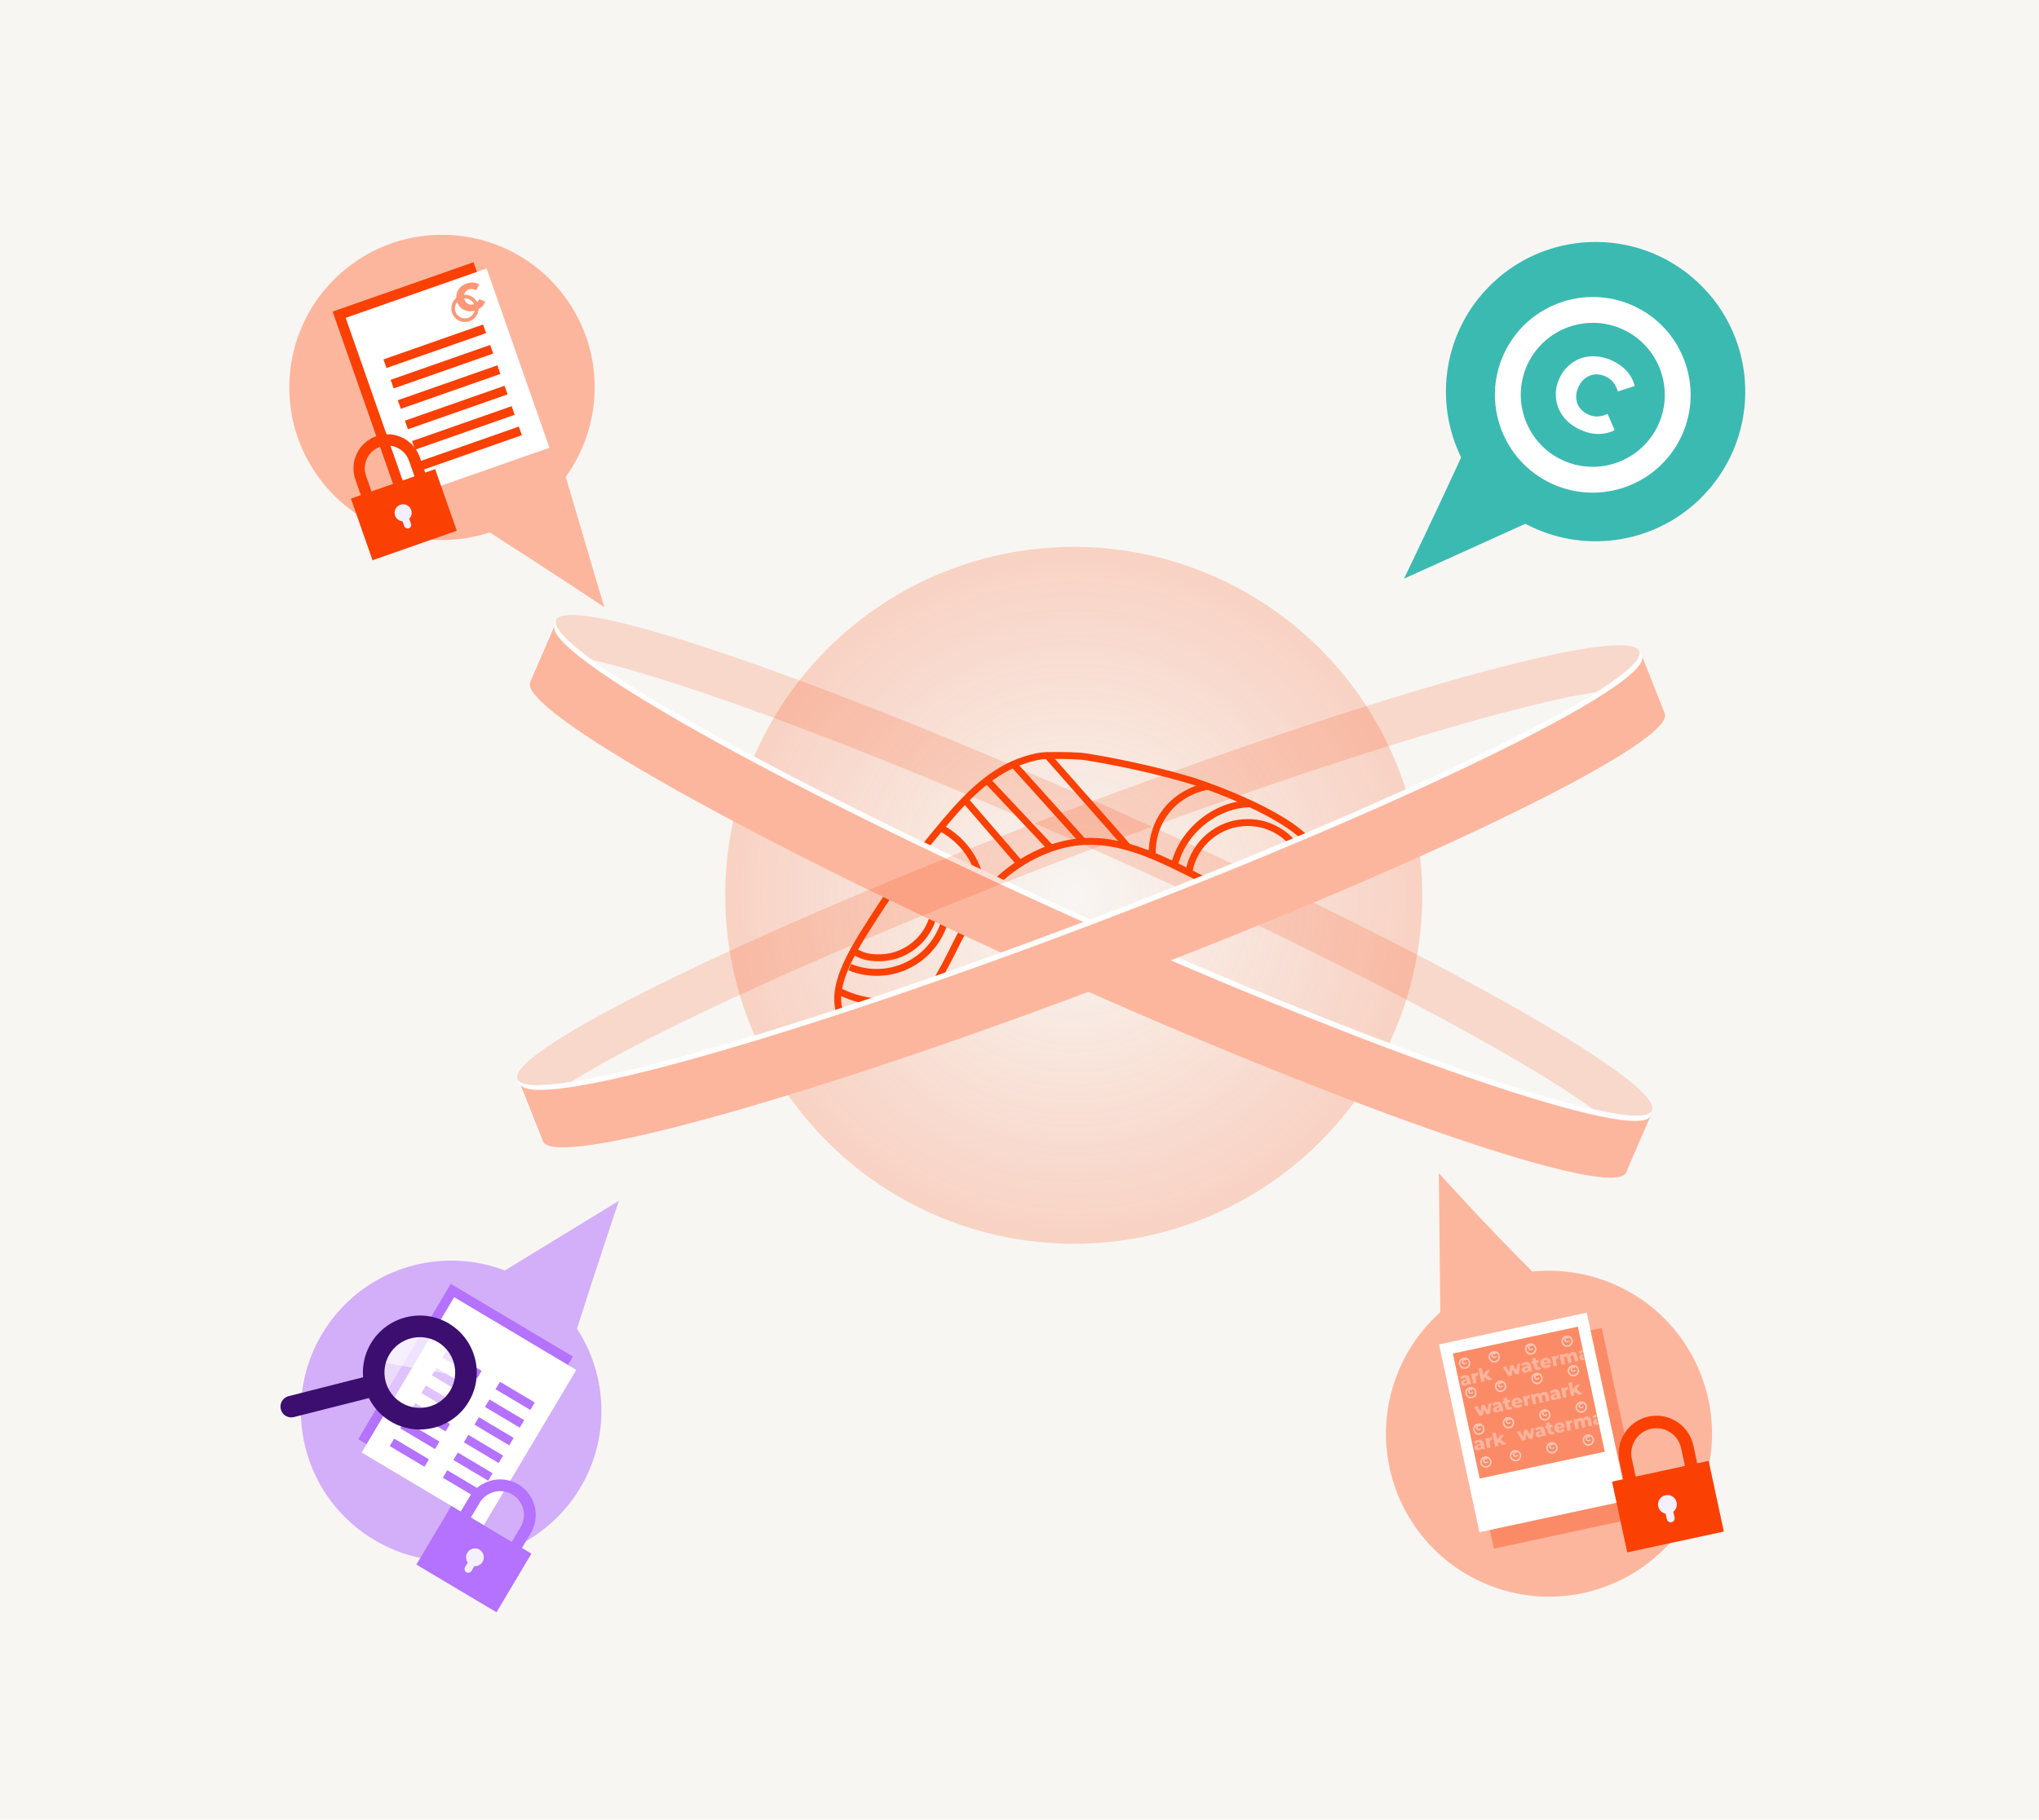 <svg width="1015" height="906" viewBox="0 0 1015 906" fill="none" xmlns="http://www.w3.org/2000/svg">
<rect width="1015" height="906" fill="#F8F6F3"/>
<circle cx="534.5" cy="445.788" r="173.5" fill="url(#paint0_radial_1768_872)"/>
<path d="M417.102 493.222C421.11 495.334 428.83 498.723 439.082 499.005C451.327 499.342 460.469 495.058 464.533 492.833" stroke="#FA4003" stroke-width="3.439" stroke-miterlimit="10"/>
<path d="M460.329 422.965C467.301 429.411 471.666 438.635 471.666 448.879C471.666 468.366 455.869 484.163 436.383 484.163C431.655 484.163 427.144 483.233 423.023 481.546" stroke="#FA4003" stroke-width="3.439" stroke-miterlimit="10"/>
<path d="M456.165 427.452C463.661 432.478 465.538 439.174 465.538 448.878C465.538 464.346 452.999 476.886 437.53 476.886C431.939 476.886 428.591 475.905 424.219 473.082" stroke="#FA4003" stroke-width="3.439" stroke-miterlimit="10"/>
<path d="M622.785 400.221C605.207 400.221 588.77 413.962 584.766 430.305" stroke="#FA4003" stroke-width="3.439" stroke-miterlimit="10"/>
<path d="M591.867 433.915C594.374 420.057 606.501 409.545 621.082 409.545C637.479 409.545 650.772 422.838 650.772 439.236C650.772 441.544 650.509 443.792 650.01 445.949" stroke="#FA4003" stroke-width="3.439" stroke-miterlimit="10"/>
<path d="M468.375 412.245C471.473 413.886 479.843 418.836 484.956 429.209C488.883 437.175 488.995 444.512 488.811 448.101" stroke="#FA4003" stroke-width="3.439" stroke-miterlimit="10"/>
<path d="M481.109 399.135C489.98 409.417 498.846 419.699 507.717 429.981" stroke="#FA4003" stroke-width="3.439" stroke-miterlimit="10"/>
<path d="M492.289 389.494C502.571 400.42 512.853 411.346 523.135 422.267" stroke="#FA4003" stroke-width="3.439" stroke-miterlimit="10"/>
<path d="M504.625 380.626C516.195 393.48 527.761 406.334 539.331 419.187" stroke="#FA4003" stroke-width="3.439" stroke-miterlimit="10"/>
<path d="M521.211 376C534.576 391.165 547.946 406.334 561.311 421.499" stroke="#FA4003" stroke-width="3.439" stroke-miterlimit="10"/>
<path d="M601.401 391.426C599.095 391.825 587.151 394.115 579.421 405.307C573.347 414.101 573.469 423.176 573.638 426.132" stroke="#FA4003" stroke-width="3.439" stroke-miterlimit="10"/>
<path d="M418.005 503.836C416.052 497.951 417.131 491.125 419.651 484.484C423.491 474.37 429.821 464.912 435.608 455.816C446.202 439.169 458.504 423.498 471.25 408.446C481.869 395.904 494.252 383.383 510.327 378.316C513.748 377.237 517.572 376.235 521.182 376.189C530.017 376.076 536.822 376.194 541.459 376.961C574.151 382.36 595.635 389.492 595.635 389.492C598.994 390.607 643.501 405.654 653.859 422.266C654.662 423.554 656.856 427.072 656.943 431.903C657.045 437.451 654.335 442.87 650.388 446.168C648.675 447.595 644.155 450.785 634.962 450.412C607.149 449.277 574.611 416.959 539.486 418.993C514.683 420.43 497.049 438.126 496.333 438.867C486.164 449.353 478.382 464.978 473.576 474.749C470.043 481.932 465.835 488.773 462.215 495.916C459.092 502.077 457.062 506.402 452.189 510.569C449.796 512.614 445.716 516.004 439.463 516.74C437.735 516.945 432.178 517.374 426.584 514.107C425.372 513.397 420.592 511.643 418 503.836H418.005Z" stroke="#FA4003" stroke-width="3.439" stroke-miterlimit="10"/>
<g opacity="0.17">
<path d="M294.698 328.566C281.719 319.122 275.255 312.212 276.822 308.707C282.992 294.944 410.104 338.454 560.75 405.914C711.383 473.371 828.507 539.216 822.349 552.982C820.692 556.676 810.329 556.248 793.157 552.341C755.252 524.74 661.644 475.393 549.431 425.144C439.186 375.77 341.56 339.227 294.698 328.566Z" fill="#FA4003"/>
</g>
<path d="M264.622 336.952L276.821 308.708C270.651 322.47 387.774 388.316 538.42 455.776C689.054 523.233 816.178 566.746 822.349 552.983L810.133 581.236C803.963 594.999 676.851 551.489 526.205 484.029C375.572 416.572 258.448 350.727 264.622 336.952Z" fill="white"/>
<path d="M263.931 339.568L276.134 311.312C269.964 325.074 387.087 390.92 537.733 458.38C688.366 525.837 815.491 569.35 821.661 555.587L809.446 583.84C803.276 597.603 676.163 554.093 525.518 486.633C374.884 419.176 257.761 353.331 263.931 339.568Z" fill="#FDB69E"/>
<g opacity="0.17">
<path d="M284.229 538.714C268.374 541.214 258.917 540.898 257.546 537.312C252.178 523.217 372.826 464.101 527.05 405.28C681.263 346.466 810.641 310.207 816.021 324.295C817.461 328.078 809.831 335.104 794.926 344.483C748.606 351.769 647.521 383.066 532.644 426.882C419.776 469.924 324.904 513.117 284.229 538.714Z" fill="#FA4003"/>
</g>
<path d="M268.888 565.909L257.543 537.311C262.912 551.406 392.29 515.147 546.514 456.326C700.727 397.511 821.386 338.389 816.018 324.294L827.358 352.909C832.727 367.004 712.079 426.12 557.855 484.941C403.642 543.756 274.263 580.015 268.888 565.909Z" fill="white"/>
<path d="M270.254 568.251L258.903 539.642C264.271 553.737 393.65 517.478 547.874 458.657C702.087 399.842 822.746 340.719 817.377 326.625L828.718 355.24C834.086 369.335 713.438 428.451 559.214 487.272C405.001 546.087 275.623 582.345 270.254 568.251Z" fill="#FDB69E"/>
<path d="M846.062 248.56C875.654 219.955 876.446 172.774 847.847 143.2C819.241 113.608 772.066 112.804 742.486 141.415C718.653 164.451 713.52 199.51 727.347 227.757C715.248 254.17 698.926 288.118 698.926 288.118L759.302 260.801C787.055 275.557 822.246 271.589 846.069 248.578L846.062 248.56Z" fill="#3BBAB2"/>
<path d="M786.651 213.971C784.028 212.778 781.782 211.261 779.912 209.419C778.088 207.56 776.706 205.482 775.767 203.186C774.859 200.905 774.422 198.513 774.454 196.01C774.5 193.476 775.098 190.945 776.248 188.417C777.397 185.889 778.905 183.79 780.77 182.122C782.649 180.421 784.746 179.163 787.062 178.347C789.41 177.546 791.876 177.238 794.462 177.422C797.094 177.589 799.721 178.269 802.344 179.462C805.409 180.856 807.899 182.636 809.812 184.803C811.757 186.984 813.075 189.452 813.767 192.207L805.337 194.895C804.837 193.142 804.09 191.64 803.097 190.387C802.134 189.148 800.863 188.17 799.283 187.451C797.924 186.833 796.575 186.487 795.236 186.412C793.898 186.337 792.623 186.539 791.414 187.019C790.25 187.481 789.165 188.189 788.159 189.143C787.185 190.111 786.375 191.306 785.728 192.728C785.082 194.15 784.714 195.547 784.624 196.917C784.567 198.302 784.739 199.601 785.141 200.813C785.589 202.008 786.281 203.086 787.218 204.046C788.154 205.006 789.302 205.794 790.661 206.412C792.241 207.131 793.814 207.446 795.379 207.357C796.977 207.282 798.6 206.858 800.25 206.082L803.765 214.202C801.248 215.46 798.521 216.089 795.585 216.088C792.695 216.071 789.717 215.365 786.651 213.971Z" fill="white"/>
<path d="M772.71 240.934C748.253 229.812 737.406 200.874 748.528 176.417C759.649 151.96 788.588 141.113 813.045 152.235C837.502 163.357 848.348 192.295 837.227 216.752C826.105 241.209 797.166 252.055 772.71 240.934ZM807.717 163.951C789.728 155.771 768.424 163.756 760.244 181.745C752.063 199.733 760.049 221.038 778.037 229.218C796.026 237.398 817.33 229.413 825.511 211.424C833.691 193.436 825.706 172.131 807.717 163.951Z" fill="white"/>
<path d="M281.412 148.059C256.641 114.159 209.087 106.751 175.187 131.522C141.282 156.277 133.874 203.832 158.645 237.731C178.588 265.036 213.301 275.129 243.757 265.108C268.754 281.037 300.781 302.275 300.781 302.275L281.624 237.44C300.41 211.46 301.329 175.338 281.412 148.059Z" fill="#FDB69E"/>
<path d="M235.729 130.563L165.586 155.142L196.86 244.391L267.002 219.812L235.729 130.563Z" fill="#FA4003"/>
<path d="M242.221 133.685L172.078 158.263L203.352 247.512L273.495 222.934L242.221 133.685Z" fill="white"/>
<path d="M240.463 161.577L190.891 178.948L192.392 183.233L241.965 165.862L240.463 161.577Z" fill="#FA4003"/>
<path d="M244.018 171.747L194.445 189.118L195.947 193.403L245.519 176.032L244.018 171.747Z" fill="#FA4003"/>
<path d="M247.58 181.902L198.008 199.273L199.509 203.558L249.082 186.187L247.58 181.902Z" fill="#FA4003"/>
<path d="M251.143 192.074L201.57 209.445L203.072 213.73L252.644 196.359L251.143 192.074Z" fill="#FA4003"/>
<path d="M254.705 202.244L205.133 219.615L206.634 223.9L256.207 206.529L254.705 202.244Z" fill="#FA4003"/>
<path d="M258.26 212.399L208.688 229.77L210.189 234.055L259.762 216.684L258.26 212.399Z" fill="#FA4003"/>
<g style="mix-blend-mode:multiply" opacity="0.54">
<path d="M236.899 154.491C235.887 154.846 234.892 155.016 233.915 155.003C232.945 154.972 232.039 154.77 231.195 154.394C230.363 154.014 229.63 153.484 228.994 152.803C228.354 152.109 227.863 151.275 227.521 150.299C227.179 149.323 227.043 148.371 227.115 147.441C227.182 146.5 227.422 145.622 227.835 144.806C228.26 143.986 228.844 143.268 229.587 142.651C230.337 142.018 231.219 141.525 232.231 141.17C233.415 140.755 234.543 140.593 235.615 140.683C236.7 140.768 237.69 141.093 238.586 141.655L237.011 144.549C236.425 144.207 235.837 143.995 235.247 143.914C234.67 143.829 234.076 143.893 233.466 144.107C232.941 144.29 232.489 144.545 232.11 144.869C231.731 145.194 231.44 145.577 231.239 146.017C231.045 146.441 230.935 146.911 230.911 147.426C230.898 147.938 230.988 148.468 231.18 149.017C231.373 149.565 231.633 150.036 231.962 150.427C232.303 150.814 232.684 151.119 233.104 151.342C233.533 151.548 233.996 151.659 234.495 151.676C234.994 151.693 235.506 151.61 236.031 151.426C236.641 151.212 237.145 150.892 237.543 150.465C237.953 150.033 238.28 149.501 238.524 148.867L241.561 150.146C241.208 151.132 240.637 152.003 239.847 152.759C239.065 153.499 238.083 154.076 236.899 154.491Z" fill="#FA4003"/>
<path d="M233.705 159.962C230.167 161.202 226.291 159.324 225.057 155.802C223.822 152.279 225.694 148.388 229.217 147.153C232.739 145.919 236.631 147.791 237.865 151.314C239.1 154.836 237.227 158.728 233.705 159.962ZM229.805 148.831C227.197 149.744 225.836 152.601 226.744 155.193C227.652 157.786 230.514 159.163 233.107 158.254C235.699 157.346 237.076 154.484 236.167 151.891C235.259 149.299 232.397 147.922 229.805 148.831Z" fill="#FA4003"/>
</g>
<path d="M211.654 235.317L208.94 227.571C205.846 218.742 196.147 214.076 187.319 217.17C178.49 220.264 173.824 229.963 176.918 238.791L179.632 246.538L174.692 248.269L185.442 278.949L227.376 264.255L216.625 233.575L211.685 235.306L211.654 235.317ZM182.209 236.937C180.141 231.036 183.262 224.55 189.163 222.482C195.064 220.414 201.55 223.534 203.618 229.435L206.332 237.182L184.924 244.683L182.209 236.937Z" fill="#FA4003"/>
<path d="M204.692 253.921C203.917 251.71 201.487 250.542 199.276 251.316C197.065 252.091 195.896 254.521 196.671 256.732C197.253 258.394 198.757 259.46 200.404 259.567L201.243 261.961C201.563 262.876 202.577 263.377 203.508 263.051C204.438 262.725 204.923 261.716 204.597 260.786L203.721 258.285C204.803 257.17 205.247 255.507 204.697 253.937L204.692 253.921Z" fill="#F5F0FF"/>
<path d="M166.353 655.507C140.41 687.673 145.445 734.765 177.611 760.707C209.777 786.65 256.87 781.615 282.812 749.449C303.693 723.553 304.489 687.987 287.222 661.558C296.011 633.727 308.068 597.895 308.068 597.895L251.294 632.579C221.813 621.311 187.234 629.611 166.353 655.507Z" fill="#B472FF" fill-opacity="0.54"/>
<path d="M285.198 675.454L224.398 639.241L178.329 716.587L239.129 752.801L285.198 675.454Z" fill="#B472FF"/>
<path d="M286.886 682.087L226.086 645.873L180.017 723.219L240.817 759.433L286.886 682.087Z" fill="white"/>
<path d="M239.761 682.555L222.445 672.241L220.229 675.962L237.545 686.275L239.761 682.555Z" fill="#B472FF"/>
<path d="M234.511 691.366L217.195 681.053L214.979 684.773L232.295 695.087L234.511 691.366Z" fill="#B472FF"/>
<path d="M229.261 700.178L211.945 689.865L209.729 693.585L227.045 703.899L229.261 700.178Z" fill="#B472FF"/>
<path d="M224.019 708.989L206.703 698.676L204.487 702.396L221.803 712.71L224.019 708.989Z" fill="#B472FF"/>
<path d="M218.776 717.787L201.461 707.474L199.245 711.194L216.56 721.508L218.776 717.787Z" fill="#B472FF"/>
<path d="M213.526 726.599L196.211 716.285L193.995 720.006L211.31 730.319L213.526 726.599Z" fill="#B472FF"/>
<path d="M266.206 698.305L248.891 687.992L246.675 691.712L263.99 702.026L266.206 698.305Z" fill="#B472FF"/>
<path d="M260.956 707.116L243.641 696.803L241.425 700.523L258.74 710.837L260.956 707.116Z" fill="#B472FF"/>
<path d="M255.706 715.928L238.391 705.615L236.175 709.335L253.49 719.649L255.706 715.928Z" fill="#B472FF"/>
<path d="M250.456 724.74L233.141 714.426L230.925 718.147L248.24 728.46L250.456 724.74Z" fill="#B472FF"/>
<path d="M245.222 733.538L227.906 723.224L225.69 726.945L243.006 737.258L245.222 733.538Z" fill="#B472FF"/>
<path d="M239.972 742.349L222.656 732.035L220.44 735.756L237.756 746.069L239.972 742.349Z" fill="#B472FF"/>
<path opacity="0.57" d="M214.341 704.517C226.011 701.56 233.074 689.702 230.116 678.032C227.158 666.362 215.3 659.299 203.63 662.256C191.96 665.214 184.898 677.072 187.855 688.742C190.813 700.412 202.671 707.475 214.341 704.517Z" fill="white"/>
<path opacity="0.54" d="M185.299 677.388L232.91 685.831C232.91 685.831 232.477 665.052 212.186 661.834C191.881 658.608 185.313 677.397 185.313 677.397L185.299 677.388Z" fill="white"/>
<path d="M223.507 659.01C210.066 651.005 192.628 655.436 184.63 668.863C181.481 674.15 180.266 680.039 180.751 685.747L143.674 695.156C140.795 695.885 139.053 698.809 139.783 701.688C140.145 703.116 141.059 704.286 142.234 704.985C143.409 705.685 144.864 705.946 146.301 705.57L183.638 696.107C185.979 700.799 189.641 704.894 194.466 707.768C207.907 715.774 225.346 711.343 233.343 697.915C241.341 684.488 236.918 667.036 223.491 659.038L223.507 659.01ZM199.973 698.523C191.623 693.549 188.888 682.711 193.853 674.375C198.818 666.039 209.665 663.291 218.001 668.256C226.337 673.221 229.085 684.067 224.12 692.403C219.155 700.739 208.309 703.488 199.973 698.523Z" fill="#3B0E6F"/>
<path d="M259.809 770.763L264.2 763.392C269.206 754.986 266.432 744.087 258.04 739.088C249.648 734.09 238.735 736.855 233.737 745.247L229.346 752.618L224.647 749.819L207.261 779.009L247.151 802.769L264.537 773.578L259.837 770.779L259.809 770.763ZM238.78 748.232C242.121 742.624 249.419 740.774 255.027 744.115C260.636 747.456 262.485 754.753 259.145 760.362L254.754 767.733L234.39 755.603L238.78 748.232Z" fill="#B472FF"/>
<path d="M240.226 777.65C241.475 775.552 240.785 772.83 238.687 771.58C236.589 770.33 233.866 771.02 232.617 773.118C231.675 774.699 231.832 776.63 232.848 778.012L231.498 780.278C230.973 781.159 231.262 782.297 232.143 782.822C233.024 783.347 234.162 783.058 234.687 782.177L236.112 779.785C237.731 779.897 239.357 779.141 240.248 777.645L240.226 777.65Z" fill="#F5F0FF"/>
<g clip-path="url(#clip0_1768_872)">
<path d="M696.847 746.628C714.956 787.619 762.859 806.186 803.867 788.074C844.858 769.966 863.425 722.063 845.313 681.055C830.736 648.038 796.834 629.602 762.779 633.111C740.323 610.803 716.243 584.134 716.243 584.134L716.97 653.348C691.457 676.157 682.274 713.628 696.847 746.628Z" fill="#FDB69E"/>
<path d="M743.658 771.075L817.555 755.192L797.347 661.177L723.451 677.06L743.658 771.075Z" fill="#FB8B67"/>
<path d="M736.461 762.903L809.953 747.106L789.854 653.598L716.363 669.394L736.461 762.903Z" fill="white"/>
<path d="M736.591 736.197L798.852 722.815L785.469 660.554L723.209 673.937L736.591 736.197Z" fill="#FB8B67"/>
<g opacity="0.34">
<mask id="mask0_1768_872" style="mask-type:luminance" maskUnits="userSpaceOnUse" x="723" y="660" width="76" height="77">
<path d="M785.448 660.541L723.188 673.923L736.57 736.184L798.83 722.802L785.448 660.541Z" fill="white"/>
</mask>
<g mask="url(#mask0_1768_872)">
<path d="M736.568 705.005L733.786 700.506L735.404 700.159L737.654 703.935L736.881 704.101L737.435 699.722L738.891 699.409L741.142 703.185L740.387 703.347L740.932 698.971L742.433 698.648L741.745 703.892L740.091 704.248L738.198 701.128L738.702 701.02L738.222 704.65L736.568 705.005ZM746.81 702.804L746.615 701.896L746.45 701.696L746.09 700.025C746.032 699.755 745.904 699.566 745.705 699.458C745.511 699.343 745.235 699.325 744.875 699.402C744.641 699.452 744.413 699.542 744.19 699.671C743.966 699.795 743.784 699.94 743.645 700.108L742.82 699.072C743.057 698.833 743.357 698.625 743.72 698.446C744.088 698.261 744.463 698.127 744.847 698.044C745.638 697.874 746.288 697.926 746.798 698.199C747.313 698.464 747.653 698.983 747.819 699.756L748.401 702.462L746.81 702.804ZM745.389 703.194C745 703.277 744.656 703.282 744.358 703.209C744.06 703.135 743.815 702.999 743.622 702.803C743.435 702.604 743.311 702.365 743.251 702.083C743.187 701.783 743.206 701.51 743.31 701.262C743.418 701.006 743.618 700.788 743.911 700.606C744.203 700.418 744.601 700.269 745.104 700.161L746.255 699.914L746.446 700.804L745.529 701.001C745.253 701.06 745.068 701.147 744.974 701.261C744.885 701.374 744.857 701.506 744.889 701.656C744.922 701.805 745.004 701.913 745.137 701.978C745.271 702.044 745.436 702.055 745.634 702.013C745.82 701.973 745.978 701.892 746.108 701.77C746.243 701.64 746.326 701.472 746.357 701.265L746.726 701.844C746.708 702.199 746.586 702.491 746.36 702.722C746.138 702.945 745.815 703.102 745.389 703.194ZM751.671 701.843C751.048 701.977 750.53 701.929 750.117 701.698C749.702 701.461 749.428 701.031 749.294 700.408L748.396 696.228L750.104 695.861L750.998 700.023C751.035 700.197 751.113 700.324 751.231 700.405C751.347 700.481 751.48 700.502 751.63 700.47C751.834 700.426 751.997 700.338 752.119 700.205L752.798 701.31C752.675 701.437 752.513 701.544 752.312 701.631C752.113 701.724 751.899 701.795 751.671 701.843ZM748.232 698.925L747.958 697.648L751.49 696.889L751.765 698.165L748.232 698.925ZM755.929 700.928C755.353 701.052 754.827 701.052 754.349 700.929C753.876 700.799 753.479 700.571 753.158 700.245C752.842 699.912 752.632 699.502 752.528 699.017C752.423 698.532 752.444 698.076 752.591 697.649C752.742 697.216 752.999 696.85 753.361 696.553C753.722 696.249 754.158 696.043 754.667 695.934C755.146 695.831 755.605 695.835 756.043 695.948C756.48 696.055 756.856 696.272 757.17 696.599C757.485 696.926 757.701 697.36 757.817 697.899C757.829 697.959 757.841 698.029 757.852 698.108C757.863 698.187 757.872 698.26 757.88 698.327L754.024 699.156L753.831 698.257L756.779 697.624L756.186 698.014C756.145 697.791 756.061 697.609 755.937 697.466C755.818 697.322 755.671 697.222 755.496 697.166C755.327 697.108 755.141 697.101 754.937 697.145C754.733 697.189 754.563 697.272 754.427 697.396C754.296 697.518 754.207 697.672 754.159 697.858C754.11 698.038 754.109 698.238 754.157 698.46L754.213 698.721C754.264 698.96 754.357 699.157 754.49 699.31C754.629 699.462 754.802 699.566 755.008 699.622C755.213 699.672 755.445 699.669 755.702 699.614C755.942 699.562 756.139 699.485 756.292 699.383C756.451 699.274 756.598 699.129 756.735 698.95L757.835 699.691C757.657 699.999 757.412 700.259 757.1 700.47C756.786 700.675 756.396 700.828 755.929 700.928ZM759.126 700.157L758.078 695.285L759.705 694.935L760.011 696.355L759.681 696.003C759.746 695.607 759.921 695.284 760.206 695.035C760.49 694.779 760.862 694.602 761.324 694.503L761.654 696.04C761.574 696.045 761.503 696.053 761.444 696.066C761.388 696.072 761.328 696.082 761.262 696.096C760.914 696.171 760.653 696.327 760.479 696.565C760.303 696.797 760.261 697.126 760.352 697.552L760.833 699.79L759.126 700.157ZM768.374 692.987C768.752 692.906 769.104 692.912 769.431 693.005C769.763 693.09 770.047 693.274 770.283 693.555C770.525 693.835 770.7 694.227 770.808 694.73L771.407 697.517L769.699 697.884L769.16 695.376C769.086 695.029 768.966 694.791 768.8 694.664C768.634 694.53 768.437 694.488 768.209 694.537C768.047 694.572 767.909 694.642 767.794 694.748C767.679 694.855 767.602 694.996 767.565 695.174C767.527 695.345 767.535 695.556 767.589 695.808L768.109 698.226L766.401 698.593L765.862 696.085C765.787 695.738 765.667 695.5 765.502 695.373C765.341 695.238 765.144 695.196 764.91 695.246C764.742 695.282 764.601 695.353 764.486 695.459C764.377 695.564 764.301 695.706 764.258 695.885C764.219 696.056 764.227 696.267 764.281 696.519L764.801 698.937L763.093 699.304L762.046 694.432L763.673 694.083L763.965 695.44L763.558 695.123C763.663 694.737 763.853 694.423 764.127 694.182C764.4 693.936 764.728 693.771 765.112 693.689C765.549 693.595 765.957 693.626 766.335 693.783C766.719 693.933 767.018 694.232 767.234 694.681L766.651 694.684C766.74 694.251 766.934 693.886 767.234 693.59C767.539 693.286 767.919 693.085 768.374 692.987ZM775.46 696.646L775.265 695.738L775.1 695.538L774.741 693.866C774.683 693.597 774.554 693.408 774.356 693.3C774.162 693.185 773.885 693.166 773.525 693.244C773.292 693.294 773.063 693.384 772.84 693.513C772.616 693.637 772.434 693.782 772.295 693.95L771.47 692.914C771.707 692.675 772.007 692.467 772.37 692.288C772.738 692.103 773.113 691.969 773.497 691.886C774.288 691.716 774.938 691.768 775.448 692.04C775.963 692.306 776.304 692.825 776.47 693.598L777.051 696.304L775.46 696.646ZM774.04 697.036C773.65 697.119 773.306 697.124 773.008 697.05C772.71 696.977 772.465 696.841 772.272 696.644C772.085 696.446 771.962 696.207 771.901 695.925C771.837 695.625 771.856 695.352 771.96 695.104C772.068 694.848 772.269 694.63 772.562 694.448C772.854 694.26 773.251 694.111 773.754 694.003L774.905 693.756L775.096 694.646L774.179 694.843C773.904 694.902 773.719 694.989 773.624 695.103C773.536 695.216 773.507 695.348 773.54 695.498C773.572 695.647 773.655 695.755 773.788 695.82C773.921 695.886 774.086 695.897 774.284 695.855C774.47 695.815 774.628 695.734 774.758 695.612C774.894 695.482 774.977 695.314 775.007 695.107L775.376 695.686C775.358 696.041 775.236 696.333 775.01 696.564C774.788 696.787 774.465 696.944 774.04 697.036ZM778.129 696.072L777.082 691.2L778.709 690.851L779.014 692.271L778.685 691.919C778.75 691.522 778.925 691.199 779.21 690.95C779.494 690.695 779.866 690.517 780.327 690.418L780.658 691.955C780.577 691.96 780.507 691.969 780.447 691.982C780.392 691.987 780.331 691.997 780.265 692.011C779.918 692.086 779.657 692.242 779.482 692.481C779.307 692.713 779.264 693.041 779.356 693.467L779.837 695.705L778.129 696.072ZM783.324 694.015L782.93 691.965L784.501 689.606L786.523 689.171L784.81 691.918L784.089 692.807L783.324 694.015ZM782.097 695.219L780.663 688.55L782.371 688.183L783.804 694.852L782.097 695.219ZM785.674 694.45L783.78 692.901L784.559 691.361L787.741 694.006L785.674 694.45Z" fill="white"/>
<path d="M750.865 685.19L748.083 680.691L749.701 680.343L751.951 684.119L751.178 684.285L751.732 679.907L753.188 679.594L755.439 683.37L754.684 683.532L755.229 679.155L756.73 678.832L756.042 684.077L754.388 684.432L752.495 681.313L752.998 681.205L752.519 684.834L750.865 685.19ZM761.107 682.988L760.912 682.081L760.747 681.881L760.387 680.209C760.329 679.939 760.201 679.751 760.002 679.643C759.808 679.528 759.532 679.509 759.172 679.586C758.938 679.637 758.71 679.726 758.487 679.856C758.263 679.979 758.081 680.125 757.942 680.293L757.117 679.257C757.354 679.018 757.654 678.809 758.017 678.631C758.384 678.445 758.76 678.311 759.144 678.229C759.935 678.059 760.585 678.11 761.095 678.383C761.61 678.649 761.95 679.168 762.116 679.941L762.698 682.646L761.107 682.988ZM759.686 683.378C759.297 683.462 758.953 683.467 758.655 683.393C758.357 683.319 758.112 683.184 757.919 682.987C757.732 682.789 757.608 682.549 757.548 682.268C757.483 681.968 757.503 681.694 757.606 681.446C757.715 681.191 757.915 680.972 758.208 680.79C758.5 680.602 758.898 680.454 759.401 680.346L760.552 680.099L760.743 680.988L759.826 681.185C759.55 681.245 759.365 681.331 759.271 681.446C759.182 681.559 759.154 681.69 759.186 681.84C759.218 681.99 759.301 682.098 759.434 682.163C759.567 682.228 759.733 682.24 759.931 682.197C760.116 682.157 760.275 682.076 760.405 681.954C760.54 681.825 760.623 681.657 760.654 681.449L761.023 682.028C761.005 682.383 760.883 682.676 760.657 682.906C760.435 683.13 760.112 683.287 759.686 683.378ZM765.968 682.028C765.345 682.162 764.827 682.114 764.414 681.883C763.999 681.646 763.725 681.216 763.591 680.592L762.693 676.413L764.4 676.046L765.295 680.207C765.332 680.381 765.41 680.509 765.528 680.59C765.644 680.665 765.777 680.687 765.927 680.655C766.131 680.611 766.294 680.523 766.415 680.39L767.095 681.494C766.972 681.621 766.81 681.728 766.609 681.815C766.41 681.908 766.196 681.979 765.968 682.028ZM762.529 679.109L762.255 677.833L765.787 677.074L766.062 678.35L762.529 679.109ZM770.226 681.113C769.65 681.237 769.124 681.237 768.646 681.114C768.173 680.984 767.776 680.756 767.455 680.43C767.139 680.096 766.929 679.687 766.824 679.202C766.72 678.716 766.741 678.26 766.888 677.834C767.039 677.4 767.296 677.035 767.658 676.737C768.019 676.434 768.455 676.228 768.964 676.118C769.443 676.015 769.902 676.02 770.34 676.133C770.777 676.239 771.152 676.456 771.467 676.784C771.782 677.111 771.997 677.544 772.113 678.084C772.126 678.144 772.138 678.213 772.149 678.292C772.16 678.371 772.169 678.445 772.177 678.512L768.321 679.341L768.128 678.442L771.076 677.808L770.483 678.199C770.441 677.976 770.358 677.793 770.234 677.651C770.115 677.507 769.968 677.407 769.793 677.351C769.624 677.293 769.437 677.286 769.234 677.33C769.03 677.373 768.86 677.457 768.723 677.58C768.593 677.702 768.504 677.856 768.456 678.042C768.407 678.222 768.406 678.423 768.454 678.645L768.51 678.905C768.561 679.145 768.654 679.341 768.787 679.495C768.926 679.646 769.099 679.75 769.305 679.806C769.51 679.856 769.742 679.853 769.999 679.798C770.239 679.747 770.436 679.67 770.589 679.568C770.748 679.459 770.895 679.314 771.032 679.134L772.132 679.876C771.954 680.184 771.708 680.443 771.396 680.654C771.083 680.86 770.693 681.013 770.226 681.113ZM773.422 680.341L772.375 675.47L774.002 675.12L774.307 676.54L773.978 676.188C774.043 675.791 774.218 675.468 774.503 675.219C774.787 674.964 775.159 674.787 775.621 674.687L775.951 676.224C775.871 676.229 775.8 676.238 775.74 676.251C775.685 676.256 775.625 676.266 775.559 676.28C775.211 676.355 774.95 676.512 774.776 676.75C774.6 676.982 774.558 677.311 774.649 677.736L775.13 679.974L773.422 680.341ZM782.671 673.172C783.049 673.091 783.401 673.097 783.728 673.189C784.06 673.275 784.344 673.458 784.58 673.74C784.822 674.02 784.997 674.412 785.105 674.915L785.704 677.701L783.996 678.068L783.457 675.561C783.383 675.213 783.263 674.976 783.097 674.848C782.931 674.715 782.734 674.673 782.506 674.721C782.344 674.756 782.206 674.827 782.091 674.933C781.975 675.039 781.899 675.181 781.862 675.358C781.824 675.529 781.832 675.741 781.886 675.993L782.405 678.41L780.698 678.778L780.159 676.27C780.084 675.922 779.964 675.685 779.799 675.557C779.638 675.423 779.441 675.38 779.207 675.43C779.039 675.467 778.898 675.538 778.783 675.644C778.674 675.749 778.598 675.891 778.554 676.069C778.516 676.24 778.524 676.452 778.578 676.704L779.098 679.121L777.39 679.488L776.343 674.617L777.97 674.267L778.261 675.624L777.855 675.307C777.96 674.921 778.149 674.608 778.424 674.367C778.697 674.12 779.025 673.956 779.408 673.873C779.846 673.779 780.254 673.811 780.632 673.968C781.016 674.117 781.315 674.416 781.531 674.865L780.948 674.868C781.037 674.435 781.231 674.071 781.531 673.774C781.836 673.471 782.216 673.27 782.671 673.172ZM789.757 676.83L789.562 675.922L789.397 675.723L789.038 674.051C788.98 673.781 788.851 673.593 788.653 673.485C788.459 673.37 788.182 673.351 787.822 673.428C787.589 673.479 787.36 673.568 787.137 673.698C786.913 673.821 786.731 673.967 786.592 674.135L785.767 673.099C786.004 672.86 786.304 672.651 786.667 672.473C787.035 672.287 787.41 672.153 787.794 672.071C788.585 671.901 789.235 671.952 789.745 672.225C790.26 672.491 790.6 673.01 790.767 673.783L791.348 676.488L789.757 676.83ZM788.336 677.22C787.947 677.304 787.603 677.309 787.305 677.235C787.007 677.161 786.762 677.026 786.569 676.829C786.382 676.631 786.259 676.391 786.198 676.109C786.134 675.81 786.153 675.536 786.257 675.288C786.365 675.033 786.565 674.814 786.859 674.632C787.15 674.444 787.548 674.296 788.051 674.188L789.202 673.94L789.393 674.83L788.476 675.027C788.201 675.087 788.016 675.173 787.921 675.288C787.832 675.401 787.804 675.532 787.837 675.682C787.869 675.832 787.951 675.94 788.085 676.005C788.218 676.07 788.383 676.082 788.581 676.039C788.767 675.999 788.925 675.918 789.055 675.796C789.191 675.667 789.273 675.499 789.304 675.291L789.673 675.87C789.655 676.225 789.533 676.518 789.307 676.748C789.085 676.972 788.762 677.129 788.336 677.22ZM792.426 676.257L791.379 671.385L793.006 671.035L793.311 672.455L792.981 672.103C793.047 671.707 793.222 671.384 793.507 671.134C793.79 670.879 794.163 670.702 794.624 670.603L794.955 672.14C794.874 672.145 794.804 672.153 794.744 672.166C794.689 672.172 794.628 672.182 794.562 672.196C794.215 672.271 793.954 672.427 793.779 672.665C793.604 672.897 793.561 673.226 793.653 673.651L794.134 675.89L792.426 676.257ZM797.621 674.2L797.227 672.15L798.798 669.79L800.82 669.356L799.107 672.103L798.386 672.991L797.621 674.2ZM796.394 675.404L794.96 668.735L796.668 668.367L798.101 675.037L796.394 675.404ZM799.971 674.635L798.077 673.086L798.856 671.546L802.038 674.191L799.971 674.635Z" fill="white"/>
<path d="M691.826 697.879L689.044 693.38L690.662 693.032L692.912 696.808L692.139 696.974L692.693 692.596L694.149 692.283L696.399 696.059L695.644 696.221L696.189 691.844L697.691 691.521L697.003 696.766L695.349 697.121L693.456 694.002L693.959 693.894L693.479 697.523L691.826 697.879ZM702.068 695.677L701.873 694.769L701.708 694.57L701.348 692.898C701.29 692.628 701.162 692.44 700.963 692.332C700.769 692.217 700.492 692.198 700.133 692.275C699.899 692.326 699.671 692.415 699.448 692.545C699.224 692.668 699.042 692.814 698.902 692.982L698.078 691.946C698.315 691.707 698.615 691.498 698.978 691.32C699.345 691.134 699.721 691 700.104 690.918C700.895 690.748 701.546 690.799 702.056 691.072C702.571 691.338 702.911 691.857 703.077 692.63L703.659 695.335L702.068 695.677ZM700.647 696.067C700.258 696.151 699.914 696.156 699.616 696.082C699.318 696.008 699.072 695.873 698.88 695.676C698.693 695.478 698.569 695.238 698.509 694.957C698.444 694.657 698.464 694.383 698.567 694.135C698.675 693.88 698.876 693.661 699.169 693.479C699.461 693.291 699.859 693.143 700.362 693.035L701.512 692.788L701.704 693.677L700.787 693.874C700.511 693.934 700.326 694.02 700.232 694.135C700.143 694.248 700.115 694.379 700.147 694.529C700.179 694.679 700.262 694.787 700.395 694.852C700.528 694.917 700.694 694.929 700.892 694.886C701.077 694.846 701.235 694.765 701.366 694.643C701.501 694.514 701.584 694.346 701.615 694.138L701.984 694.717C701.966 695.072 701.844 695.365 701.618 695.595C701.396 695.819 701.073 695.976 700.647 696.067ZM706.929 694.717C706.306 694.851 705.788 694.802 705.375 694.572C704.96 694.335 704.686 693.905 704.552 693.281L703.654 689.102L705.361 688.735L706.256 692.896C706.293 693.07 706.371 693.198 706.489 693.279C706.605 693.354 706.738 693.376 706.888 693.344C707.092 693.3 707.255 693.211 707.376 693.079L708.056 694.183C707.933 694.31 707.771 694.417 707.57 694.504C707.371 694.597 707.157 694.668 706.929 694.717ZM703.49 691.798L703.216 690.522L706.748 689.763L707.023 691.039L703.49 691.798ZM711.186 693.802C710.611 693.926 710.085 693.926 709.607 693.803C709.134 693.673 708.737 693.445 708.416 693.119C708.1 692.785 707.89 692.376 707.785 691.891C707.681 691.405 707.702 690.949 707.849 690.523C708 690.089 708.257 689.724 708.619 689.426C708.98 689.123 709.416 688.917 709.925 688.807C710.404 688.704 710.863 688.709 711.301 688.822C711.738 688.928 712.113 689.145 712.428 689.473C712.743 689.8 712.958 690.233 713.074 690.773C713.087 690.833 713.099 690.902 713.11 690.981C713.121 691.06 713.13 691.134 713.138 691.201L709.282 692.03L709.089 691.131L712.037 690.497L711.444 690.888C711.402 690.665 711.319 690.482 711.195 690.34C711.076 690.196 710.929 690.096 710.754 690.039C710.585 689.982 710.398 689.975 710.195 690.019C709.991 690.062 709.821 690.146 709.684 690.269C709.554 690.391 709.465 690.545 709.417 690.731C709.368 690.911 709.367 691.112 709.415 691.334L709.471 691.594C709.522 691.834 709.615 692.03 709.748 692.183C709.887 692.335 710.06 692.439 710.266 692.495C710.471 692.545 710.703 692.542 710.96 692.487C711.2 692.436 711.397 692.359 711.55 692.257C711.709 692.148 711.856 692.003 711.993 691.823L713.093 692.565C712.914 692.873 712.669 693.132 712.357 693.343C712.044 693.549 711.654 693.702 711.186 693.802ZM714.383 693.03L713.336 688.159L714.963 687.809L715.268 689.229L714.939 688.877C715.004 688.48 715.179 688.157 715.464 687.908C715.748 687.653 716.12 687.476 716.582 687.376L716.912 688.913C716.831 688.918 716.761 688.927 716.701 688.94C716.646 688.945 716.586 688.955 716.52 688.969C716.172 689.044 715.911 689.201 715.737 689.439C715.561 689.671 715.519 690 715.61 690.425L716.091 692.663L714.383 693.03ZM723.632 685.861C724.01 685.78 724.362 685.786 724.689 685.878C725.021 685.964 725.305 686.147 725.541 686.429C725.783 686.709 725.958 687.101 726.066 687.604L726.665 690.39L724.957 690.757L724.418 688.25C724.344 687.902 724.224 687.665 724.058 687.537C723.892 687.404 723.694 687.361 723.467 687.41C723.305 687.445 723.167 687.516 723.051 687.622C722.936 687.728 722.86 687.87 722.823 688.047C722.785 688.218 722.793 688.43 722.847 688.682L723.366 691.099L721.659 691.466L721.12 688.959C721.045 688.611 720.925 688.374 720.76 688.246C720.599 688.111 720.402 688.069 720.168 688.119C720 688.156 719.859 688.227 719.744 688.333C719.635 688.438 719.559 688.58 719.515 688.758C719.477 688.929 719.485 689.141 719.539 689.393L720.059 691.81L718.351 692.177L717.304 687.306L718.931 686.956L719.222 688.313L718.816 687.996C718.921 687.61 719.11 687.297 719.385 687.056C719.658 686.809 719.986 686.645 720.369 686.562C720.807 686.468 721.215 686.5 721.593 686.656C721.976 686.806 722.276 687.105 722.491 687.554L721.909 687.557C721.998 687.124 722.192 686.76 722.492 686.463C722.797 686.16 723.177 685.959 723.632 685.861ZM730.718 689.519L730.523 688.611L730.358 688.412L729.998 686.74C729.941 686.47 729.812 686.282 729.613 686.174C729.42 686.059 729.143 686.04 728.783 686.117C728.55 686.167 728.321 686.257 728.098 686.387C727.874 686.51 727.692 686.656 727.553 686.824L726.728 685.788C726.965 685.549 727.265 685.34 727.628 685.162C727.996 684.976 728.371 684.842 728.755 684.76C729.546 684.59 730.196 684.641 730.706 684.914C731.221 685.18 731.561 685.699 731.728 686.472L732.309 689.177L730.718 689.519ZM729.297 689.909C728.908 689.993 728.564 689.998 728.266 689.924C727.968 689.85 727.723 689.715 727.53 689.518C727.343 689.32 727.22 689.08 727.159 688.798C727.095 688.499 727.114 688.225 727.218 687.977C727.326 687.722 727.526 687.503 727.82 687.321C728.111 687.133 728.509 686.985 729.012 686.877L730.163 686.629L730.354 687.519L729.437 687.716C729.162 687.776 728.977 687.862 728.882 687.977C728.793 688.09 728.765 688.221 728.797 688.371C728.83 688.521 728.912 688.628 729.046 688.694C729.179 688.759 729.344 688.771 729.542 688.728C729.728 688.688 729.886 688.607 730.016 688.485C730.151 688.356 730.234 688.188 730.265 687.98L730.634 688.559C730.616 688.914 730.494 689.207 730.268 689.437C730.046 689.66 729.723 689.818 729.297 689.909ZM733.387 688.946L732.34 684.074L733.967 683.724L734.272 685.144L733.942 684.792C734.008 684.396 734.183 684.073 734.468 683.823C734.751 683.568 735.124 683.391 735.585 683.292L735.916 684.829C735.835 684.833 735.765 684.842 735.705 684.855C735.65 684.861 735.589 684.871 735.523 684.885C735.176 684.96 734.915 685.116 734.74 685.354C734.564 685.586 734.522 685.915 734.614 686.34L735.095 688.579L733.387 688.946ZM738.581 686.889L738.188 684.839L739.759 682.479L741.781 682.045L740.068 684.792L739.347 685.68L738.581 686.889ZM737.354 688.093L735.921 681.423L737.629 681.056L739.062 687.726L737.354 688.093ZM740.932 687.324L739.038 685.775L739.816 684.235L742.999 686.88L740.932 687.324Z" fill="white"/>
<path d="M757.771 717.348L754.989 712.85L756.607 712.502L758.857 716.278L758.084 716.444L758.638 712.065L760.094 711.752L762.345 715.528L761.59 715.691L762.135 711.314L763.636 710.991L762.948 716.236L761.294 716.591L759.401 713.472L759.905 713.363L759.425 716.993L757.771 717.348ZM768.013 715.147L767.818 714.239L767.653 714.04L767.293 712.368C767.236 712.098 767.107 711.909 766.909 711.802C766.715 711.687 766.438 711.668 766.078 711.745C765.845 711.795 765.616 711.885 765.393 712.015C765.169 712.138 764.987 712.284 764.848 712.452L764.023 711.416C764.26 711.177 764.56 710.968 764.923 710.79C765.291 710.604 765.666 710.47 766.05 710.388C766.841 710.218 767.491 710.269 768.001 710.542C768.516 710.807 768.856 711.327 769.023 712.1L769.604 714.805L768.013 715.147ZM766.592 715.537C766.203 715.621 765.859 715.626 765.561 715.552C765.263 715.478 765.018 715.343 764.825 715.146C764.638 714.948 764.515 714.708 764.454 714.426C764.39 714.127 764.409 713.853 764.513 713.605C764.621 713.35 764.821 713.131 765.115 712.949C765.406 712.761 765.804 712.613 766.307 712.505L767.458 712.257L767.649 713.147L766.732 713.344C766.457 713.403 766.272 713.49 766.177 713.605C766.088 713.718 766.06 713.849 766.092 713.999C766.125 714.149 766.207 714.256 766.341 714.322C766.474 714.387 766.639 714.399 766.837 714.356C767.023 714.316 767.181 714.235 767.311 714.113C767.446 713.984 767.529 713.815 767.56 713.608L767.929 714.187C767.911 714.542 767.789 714.835 767.563 715.065C767.341 715.288 767.018 715.446 766.592 715.537ZM772.875 714.187C772.251 714.321 771.733 714.272 771.32 714.041C770.905 713.804 770.631 713.374 770.497 712.751L769.599 708.572L771.307 708.205L772.201 712.366C772.238 712.54 772.316 712.667 772.434 712.749C772.55 712.824 772.683 712.845 772.833 712.813C773.037 712.77 773.2 712.681 773.322 712.548L774.001 713.653C773.878 713.78 773.716 713.887 773.515 713.974C773.316 714.067 773.102 714.138 772.875 714.187ZM769.436 711.268L769.161 709.992L772.694 709.232L772.968 710.509L769.436 711.268ZM777.132 713.272C776.557 713.395 776.03 713.396 775.552 713.273C775.079 713.142 774.682 712.914 774.361 712.588C774.045 712.255 773.835 711.846 773.731 711.36C773.626 710.875 773.647 710.419 773.794 709.993C773.945 709.559 774.202 709.193 774.564 708.896C774.926 708.593 775.361 708.386 775.87 708.277C776.35 708.174 776.808 708.179 777.246 708.291C777.683 708.398 778.059 708.615 778.374 708.942C778.688 709.27 778.904 709.703 779.02 710.242C779.033 710.302 779.044 710.372 779.055 710.451C779.066 710.53 779.075 710.603 779.083 710.671L775.227 711.499L775.034 710.601L777.982 709.967L777.389 710.358C777.348 710.135 777.265 709.952 777.14 709.809C777.021 709.666 776.874 709.566 776.699 709.509C776.53 709.452 776.344 709.445 776.14 709.488C775.936 709.532 775.766 709.616 775.63 709.739C775.499 709.861 775.41 710.015 775.362 710.201C775.313 710.381 775.312 710.582 775.36 710.803L775.416 711.064C775.468 711.304 775.56 711.5 775.693 711.653C775.832 711.805 776.005 711.909 776.211 711.965C776.417 712.015 776.648 712.012 776.906 711.957C777.145 711.905 777.342 711.829 777.496 711.727C777.654 711.617 777.801 711.473 777.938 711.293L779.038 712.034C778.86 712.342 778.615 712.602 778.303 712.813C777.99 713.018 777.599 713.171 777.132 713.272ZM780.329 712.5L779.282 707.628L780.908 707.279L781.214 708.699L780.884 708.346C780.949 707.95 781.124 707.627 781.409 707.378C781.693 707.122 782.066 706.945 782.527 706.846L782.857 708.383C782.777 708.388 782.707 708.397 782.647 708.41C782.591 708.415 782.531 708.425 782.465 708.439C782.117 708.514 781.856 708.67 781.682 708.908C781.506 709.141 781.464 709.469 781.555 709.895L782.036 712.133L780.329 712.5ZM789.577 705.331C789.955 705.25 790.307 705.255 790.634 705.348C790.966 705.433 791.25 705.617 791.486 705.898C791.728 706.179 791.903 706.57 792.011 707.074L792.61 709.86L790.903 710.227L790.364 707.719C790.289 707.372 790.169 707.134 790.004 707.007C789.837 706.873 789.64 706.831 789.412 706.88C789.25 706.915 789.112 706.985 788.997 707.092C788.882 707.198 788.806 707.34 788.768 707.517C788.73 707.688 788.738 707.9 788.792 708.151L789.312 710.569L787.604 710.936L787.065 708.428C786.99 708.081 786.87 707.843 786.705 707.716C786.544 707.581 786.347 707.539 786.113 707.589C785.946 707.625 785.804 707.696 785.689 707.803C785.58 707.908 785.504 708.049 785.461 708.228C785.422 708.399 785.43 708.611 785.484 708.862L786.004 711.28L784.296 711.647L783.249 706.775L784.876 706.426L785.168 707.783L784.761 707.466C784.866 707.08 785.056 706.766 785.33 706.526C785.603 706.279 785.931 706.114 786.315 706.032C786.752 705.938 787.16 705.969 787.539 706.126C787.922 706.276 788.221 706.575 788.437 707.024L787.854 707.027C787.943 706.594 788.138 706.229 788.437 705.933C788.742 705.629 789.122 705.429 789.577 705.331ZM796.663 708.989L796.468 708.081L796.303 707.882L795.944 706.21C795.886 705.94 795.757 705.751 795.559 705.644C795.365 705.529 795.088 705.51 794.729 705.587C794.495 705.637 794.267 705.727 794.044 705.856C793.819 705.98 793.637 706.126 793.498 706.293L792.674 705.258C792.911 705.019 793.211 704.81 793.573 704.632C793.941 704.446 794.317 704.312 794.7 704.23C795.491 704.06 796.142 704.111 796.652 704.384C797.166 704.649 797.507 705.169 797.673 705.942L798.254 708.647L796.663 708.989ZM795.243 709.379C794.853 709.463 794.509 709.468 794.211 709.394C793.913 709.32 793.668 709.185 793.475 708.988C793.289 708.79 793.165 708.55 793.104 708.268C793.04 707.969 793.059 707.695 793.163 707.447C793.271 707.192 793.472 706.973 793.765 706.791C794.057 706.603 794.454 706.455 794.958 706.346L796.108 706.099L796.299 706.989L795.383 707.186C795.107 707.245 794.922 707.332 794.827 707.446C794.739 707.56 794.711 707.691 794.743 707.841C794.775 707.991 794.858 708.098 794.991 708.164C795.124 708.229 795.289 708.24 795.487 708.198C795.673 708.158 795.831 708.077 795.962 707.955C796.097 707.826 796.18 707.657 796.21 707.45L796.579 708.029C796.562 708.384 796.44 708.677 796.213 708.907C795.992 709.13 795.668 709.288 795.243 709.379ZM799.332 708.415L798.285 703.544L799.912 703.194L800.217 704.614L799.888 704.262C799.953 703.865 800.128 703.542 800.413 703.293C800.697 703.038 801.069 702.861 801.531 702.761L801.861 704.298C801.78 704.303 801.71 704.312 801.65 704.325C801.595 704.331 801.535 704.34 801.469 704.355C801.121 704.429 800.86 704.586 800.686 704.824C800.51 705.056 800.468 705.385 800.559 705.81L801.04 708.048L799.332 708.415ZM804.527 706.358L804.133 704.308L805.704 701.949L807.727 701.514L806.013 704.262L805.292 705.15L804.527 706.358ZM803.3 707.563L801.866 700.893L803.574 700.526L805.008 707.195L803.3 707.563ZM806.877 706.794L804.983 705.245L805.762 703.704L808.944 706.349L806.877 706.794Z" fill="white"/>
<path d="M698.74 730.037L695.958 725.539L697.576 725.191L699.826 728.967L699.053 729.133L699.607 724.754L701.063 724.441L703.314 728.217L702.559 728.38L703.104 724.003L704.605 723.68L703.917 728.925L702.263 729.28L700.37 726.161L700.873 726.052L700.394 729.682L698.74 730.037ZM708.982 727.836L708.787 726.928L708.622 726.729L708.262 725.057C708.204 724.787 708.076 724.598 707.877 724.491C707.683 724.376 707.407 724.357 707.047 724.434C706.813 724.484 706.585 724.574 706.362 724.703C706.138 724.827 705.956 724.973 705.817 725.14L704.992 724.105C705.229 723.866 705.529 723.657 705.892 723.479C706.259 723.293 706.635 723.159 707.019 723.077C707.81 722.907 708.46 722.958 708.97 723.231C709.485 723.496 709.825 724.016 709.991 724.789L710.573 727.494L708.982 727.836ZM707.561 728.226C707.172 728.31 706.828 728.315 706.53 728.241C706.232 728.167 705.987 728.032 705.794 727.835C705.607 727.637 705.483 727.397 705.423 727.115C705.358 726.816 705.378 726.542 705.481 726.294C705.59 726.039 705.79 725.82 706.083 725.638C706.375 725.45 706.773 725.302 707.276 725.193L708.427 724.946L708.618 725.836L707.701 726.033C707.425 726.092 707.24 726.179 707.146 726.294C707.057 726.407 707.029 726.538 707.061 726.688C707.093 726.838 707.176 726.945 707.309 727.011C707.442 727.076 707.608 727.088 707.806 727.045C707.991 727.005 708.15 726.924 708.28 726.802C708.415 726.673 708.498 726.504 708.529 726.297L708.898 726.876C708.88 727.231 708.758 727.524 708.532 727.754C708.31 727.977 707.987 728.135 707.561 728.226ZM713.843 726.876C713.22 727.01 712.702 726.961 712.289 726.73C711.874 726.493 711.6 726.063 711.466 725.44L710.568 721.261L712.275 720.894L713.17 725.055C713.207 725.229 713.285 725.356 713.403 725.438C713.519 725.513 713.652 725.534 713.802 725.502C714.006 725.458 714.169 725.37 714.29 725.237L714.97 726.342C714.847 726.469 714.685 726.576 714.484 726.663C714.285 726.756 714.071 726.827 713.843 726.876ZM710.404 723.957L710.13 722.681L713.662 721.921L713.937 723.198L710.404 723.957ZM718.101 725.961C717.525 726.084 716.999 726.085 716.521 725.962C716.048 725.831 715.651 725.603 715.33 725.277C715.014 724.944 714.804 724.535 714.699 724.049C714.595 723.564 714.616 723.108 714.763 722.682C714.914 722.248 715.171 721.882 715.533 721.585C715.894 721.282 716.33 721.075 716.839 720.966C717.318 720.863 717.777 720.868 718.215 720.98C718.652 721.087 719.027 721.304 719.342 721.631C719.657 721.959 719.872 722.392 719.988 722.931C720.001 722.991 720.013 723.061 720.024 723.14C720.035 723.219 720.044 723.292 720.052 723.36L716.196 724.188L716.003 723.29L718.951 722.656L718.358 723.047C718.316 722.824 718.233 722.641 718.109 722.498C717.99 722.355 717.843 722.255 717.668 722.198C717.499 722.14 717.312 722.134 717.109 722.177C716.905 722.221 716.735 722.305 716.598 722.428C716.468 722.55 716.379 722.704 716.331 722.89C716.282 723.07 716.281 723.271 716.329 723.492L716.385 723.753C716.436 723.993 716.529 724.189 716.662 724.342C716.801 724.494 716.974 724.598 717.18 724.654C717.385 724.704 717.617 724.701 717.874 724.646C718.114 724.594 718.311 724.517 718.464 724.416C718.623 724.306 718.77 724.162 718.907 723.982L720.007 724.723C719.829 725.031 719.583 725.291 719.271 725.502C718.958 725.707 718.568 725.86 718.101 725.961ZM721.297 725.189L720.25 720.317L721.877 719.968L722.182 721.388L721.853 721.035C721.918 720.639 722.093 720.316 722.378 720.067C722.662 719.811 723.034 719.634 723.496 719.535L723.826 721.072C723.746 721.077 723.675 721.086 723.615 721.098C723.56 721.104 723.5 721.114 723.434 721.128C723.086 721.203 722.825 721.359 722.651 721.597C722.475 721.83 722.433 722.158 722.524 722.584L723.005 724.822L721.297 725.189ZM730.546 718.02C730.924 717.938 731.276 717.944 731.603 718.037C731.935 718.122 732.219 718.306 732.455 718.587C732.697 718.868 732.872 719.259 732.98 719.763L733.579 722.549L731.871 722.916L731.332 720.408C731.258 720.061 731.138 719.823 730.972 719.696C730.806 719.562 730.609 719.52 730.381 719.569C730.219 719.604 730.081 719.674 729.966 719.781C729.85 719.887 729.774 720.029 729.737 720.206C729.699 720.377 729.707 720.589 729.761 720.84L730.28 723.258L728.573 723.625L728.034 721.117C727.959 720.77 727.839 720.532 727.674 720.405C727.513 720.27 727.316 720.228 727.082 720.278C726.914 720.314 726.773 720.385 726.658 720.492C726.549 720.597 726.473 720.738 726.429 720.917C726.391 721.088 726.399 721.3 726.453 721.551L726.973 723.969L725.265 724.336L724.218 719.464L725.845 719.115L726.136 720.472L725.73 720.155C725.835 719.769 726.024 719.455 726.299 719.215C726.572 718.968 726.9 718.803 727.283 718.721C727.721 718.627 728.129 718.658 728.507 718.815C728.891 718.965 729.19 719.264 729.406 719.713L728.823 719.716C728.912 719.283 729.106 718.918 729.406 718.622C729.711 718.318 730.091 718.117 730.546 718.02ZM737.632 721.678L737.437 720.77L737.272 720.571L736.913 718.899C736.855 718.629 736.726 718.44 736.528 718.333C736.334 718.218 736.057 718.199 735.697 718.276C735.464 718.326 735.235 718.416 735.012 718.545C734.788 718.669 734.606 718.815 734.467 718.982L733.642 717.947C733.879 717.708 734.179 717.499 734.542 717.321C734.91 717.135 735.285 717.001 735.669 716.919C736.46 716.749 737.11 716.8 737.62 717.073C738.135 717.338 738.475 717.857 738.642 718.63L739.223 721.336L737.632 721.678ZM736.211 722.068C735.822 722.152 735.478 722.157 735.18 722.083C734.882 722.009 734.637 721.874 734.444 721.677C734.257 721.479 734.134 721.239 734.073 720.957C734.009 720.658 734.028 720.384 734.132 720.136C734.24 719.881 734.44 719.662 734.734 719.48C735.025 719.292 735.423 719.144 735.926 719.035L737.077 718.788L737.268 719.678L736.351 719.875C736.076 719.934 735.891 720.021 735.796 720.135C735.707 720.249 735.679 720.38 735.712 720.53C735.744 720.68 735.826 720.787 735.96 720.853C736.093 720.918 736.258 720.929 736.456 720.887C736.642 720.847 736.8 720.766 736.93 720.644C737.066 720.515 737.148 720.346 737.179 720.139L737.548 720.718C737.53 721.073 737.408 721.366 737.182 721.596C736.96 721.819 736.637 721.976 736.211 722.068ZM740.301 721.104L739.254 716.233L740.881 715.883L741.186 717.303L740.856 716.951C740.922 716.554 741.097 716.231 741.382 715.982C741.665 715.727 742.038 715.55 742.499 715.45L742.83 716.987C742.749 716.992 742.679 717.001 742.619 717.014C742.564 717.019 742.503 717.029 742.437 717.044C742.09 717.118 741.829 717.275 741.654 717.513C741.479 717.745 741.436 718.074 741.528 718.499L742.009 720.737L740.301 721.104ZM745.496 719.047L745.102 716.997L746.673 714.638L748.695 714.203L746.982 716.951L746.261 717.839L745.496 719.047ZM744.269 720.252L742.835 713.582L744.543 713.215L745.976 719.884L744.269 720.252ZM747.846 719.483L745.952 717.934L746.731 716.393L749.913 719.038L747.846 719.483Z" fill="white"/>
</g>
</g>
<g opacity="0.54">
<path d="M744.132 676.127C743.935 676.169 743.746 676.177 743.564 676.152C743.384 676.124 743.22 676.065 743.072 675.975C742.926 675.885 742.802 675.769 742.699 675.627C742.596 675.483 742.525 675.316 742.484 675.126C742.443 674.936 742.44 674.756 742.475 674.584C742.51 674.411 742.575 674.253 742.671 674.11C742.77 673.968 742.895 673.848 743.048 673.75C743.203 673.65 743.378 673.579 743.575 673.536C743.805 673.487 744.019 673.483 744.217 673.525C744.417 673.566 744.594 673.65 744.747 673.776L744.386 674.278C744.285 674.2 744.181 674.147 744.073 674.118C743.967 674.089 743.855 674.087 743.736 674.112C743.634 674.134 743.544 674.171 743.466 674.222C743.388 674.274 743.325 674.338 743.277 674.416C743.231 674.49 743.199 674.575 743.182 674.671C743.168 674.765 743.172 674.866 743.195 674.973C743.218 675.08 743.256 675.173 743.308 675.254C743.362 675.334 743.426 675.4 743.499 675.451C743.574 675.5 743.658 675.531 743.75 675.546C743.843 675.561 743.94 675.557 744.042 675.536C744.161 675.51 744.262 675.462 744.346 675.392C744.433 675.321 744.506 675.23 744.567 675.118L745.102 675.427C745.013 675.602 744.886 675.751 744.722 675.873C744.559 675.993 744.362 676.077 744.132 676.127Z" fill="white"/>
<path d="M744.455 678.369C742.921 678.699 741.404 677.719 741.075 676.184C740.745 674.65 741.724 673.134 743.259 672.804C744.794 672.474 746.31 673.454 746.64 674.988C746.969 676.523 745.99 678.039 744.455 678.369ZM743.419 673.546C742.289 673.789 741.574 674.895 741.817 676.025C742.059 677.155 743.166 677.87 744.296 677.627C745.426 677.384 746.14 676.278 745.898 675.148C745.655 674.018 744.548 673.303 743.419 673.546Z" fill="white"/>
</g>
<g opacity="0.54">
<path d="M747.288 690.798C747.091 690.84 746.902 690.848 746.72 690.823C746.541 690.795 746.377 690.735 746.228 690.646C746.082 690.556 745.958 690.44 745.856 690.298C745.753 690.154 745.681 689.987 745.64 689.797C745.599 689.607 745.596 689.427 745.631 689.255C745.666 689.081 745.731 688.924 745.827 688.781C745.926 688.639 746.051 688.518 746.204 688.421C746.359 688.321 746.535 688.25 746.731 688.207C746.962 688.158 747.175 688.154 747.373 688.196C747.573 688.237 747.75 688.321 747.903 688.447L747.542 688.949C747.441 688.871 747.337 688.818 747.229 688.789C747.123 688.76 747.011 688.758 746.893 688.783C746.791 688.805 746.7 688.842 746.622 688.893C746.544 688.945 746.481 689.009 746.433 689.087C746.387 689.161 746.355 689.246 746.339 689.341C746.324 689.436 746.329 689.537 746.352 689.644C746.375 689.751 746.412 689.844 746.464 689.925C746.519 690.005 746.582 690.071 746.655 690.122C746.73 690.171 746.814 690.202 746.907 690.217C746.999 690.232 747.096 690.228 747.198 690.206C747.317 690.181 747.418 690.133 747.503 690.063C747.589 689.992 747.663 689.901 747.723 689.788L748.258 690.098C748.169 690.273 748.043 690.422 747.878 690.544C747.715 690.664 747.518 690.748 747.288 690.798Z" fill="white"/>
<path d="M747.611 693.04C746.077 693.37 744.561 692.39 744.231 690.855C743.901 689.321 744.881 687.805 746.415 687.475C747.95 687.145 749.466 688.125 749.796 689.659C750.126 691.194 749.146 692.71 747.611 693.04ZM746.571 688.2C745.441 688.443 744.726 689.549 744.969 690.679C745.212 691.809 746.318 692.524 747.448 692.281C748.578 692.038 749.293 690.932 749.05 689.802C748.807 688.672 747.701 687.957 746.571 688.2Z" fill="white"/>
</g>
<g opacity="0.54">
<path d="M751.187 708.943C750.99 708.985 750.801 708.993 750.619 708.968C750.439 708.94 750.275 708.881 750.127 708.791C749.981 708.701 749.856 708.585 749.754 708.443C749.651 708.299 749.579 708.132 749.538 707.942C749.498 707.752 749.495 707.572 749.53 707.4C749.565 707.227 749.63 707.069 749.726 706.926C749.824 706.784 749.95 706.663 750.103 706.566C750.257 706.466 750.433 706.395 750.63 706.352C750.86 706.303 751.074 706.299 751.272 706.341C751.472 706.382 751.648 706.466 751.802 706.592L751.441 707.094C751.34 707.016 751.235 706.963 751.127 706.934C751.022 706.905 750.91 706.903 750.791 706.928C750.689 706.95 750.599 706.987 750.521 707.038C750.442 707.09 750.379 707.154 750.331 707.232C750.285 707.306 750.254 707.391 750.237 707.486C750.223 707.581 750.227 707.682 750.25 707.789C750.273 707.896 750.311 707.989 750.363 708.07C750.417 708.15 750.481 708.216 750.554 708.267C750.629 708.316 750.713 708.347 750.805 708.362C750.898 708.377 750.995 708.373 751.097 708.351C751.215 708.326 751.317 708.278 751.401 708.208C751.488 708.137 751.561 708.046 751.621 707.933L752.157 708.243C752.068 708.418 751.941 708.567 751.776 708.689C751.613 708.809 751.417 708.893 751.187 708.943Z" fill="white"/>
<path d="M751.51 711.185C749.975 711.515 748.459 710.535 748.129 709C747.799 707.466 748.779 705.95 750.314 705.62C751.848 705.29 753.364 706.27 753.694 707.804C754.024 709.339 753.044 710.855 751.51 711.185ZM750.47 706.345C749.34 706.588 748.625 707.694 748.868 708.824C749.111 709.954 750.217 710.669 751.347 710.426C752.477 710.183 753.192 709.077 752.949 707.947C752.706 706.817 751.599 706.102 750.47 706.345Z" fill="white"/>
</g>
<g opacity="0.54">
<path d="M754.71 725.351C754.513 725.394 754.324 725.402 754.142 725.377C753.962 725.348 753.798 725.289 753.65 725.199C753.504 725.109 753.38 724.993 753.277 724.851C753.175 724.707 753.103 724.54 753.062 724.351C753.021 724.161 753.018 723.98 753.053 723.809C753.088 723.635 753.153 723.477 753.249 723.335C753.348 723.192 753.473 723.072 753.626 722.975C753.781 722.875 753.956 722.803 754.153 722.761C754.383 722.711 754.597 722.708 754.795 722.75C754.995 722.791 755.172 722.875 755.325 723L754.964 723.502C754.863 723.425 754.759 723.372 754.651 723.343C754.545 723.313 754.433 723.311 754.314 723.337C754.212 723.359 754.122 723.396 754.044 723.447C753.966 723.499 753.903 723.563 753.855 723.64C753.809 723.715 753.777 723.8 753.761 723.895C753.746 723.99 753.751 724.091 753.773 724.198C753.796 724.304 753.834 724.398 753.886 724.479C753.94 724.559 754.004 724.625 754.077 724.676C754.152 724.724 754.236 724.756 754.328 724.771C754.421 724.786 754.518 724.782 754.62 724.76C754.739 724.735 754.84 724.687 754.924 724.617C755.011 724.546 755.084 724.454 755.145 724.342L755.68 724.651C755.591 724.827 755.465 724.976 755.3 725.098C755.137 725.217 754.94 725.302 754.71 725.351Z" fill="white"/>
<path d="M755.033 727.577C753.499 727.907 751.983 726.927 751.653 725.392C751.323 723.858 752.303 722.342 753.837 722.012C755.372 721.682 756.888 722.662 757.218 724.196C757.548 725.731 756.568 727.247 755.033 727.577ZM753.997 722.754C752.867 722.997 752.152 724.103 752.395 725.233C752.638 726.363 753.744 727.078 754.874 726.835C756.004 726.592 756.719 725.486 756.476 724.356C756.233 723.226 755.127 722.511 753.997 722.754Z" fill="white"/>
</g>
<g opacity="0.54">
<path d="M729.335 679.305C729.138 679.347 728.949 679.356 728.767 679.33C728.587 679.302 728.423 679.243 728.275 679.153C728.129 679.063 728.005 678.947 727.902 678.805C727.8 678.661 727.728 678.494 727.687 678.304C727.646 678.114 727.643 677.934 727.678 677.763C727.713 677.589 727.778 677.431 727.874 677.289C727.973 677.146 728.098 677.026 728.251 676.928C728.406 676.828 728.581 676.757 728.778 676.715C729.008 676.665 729.222 676.661 729.42 676.703C729.62 676.745 729.797 676.828 729.95 676.954L729.589 677.456C729.488 677.378 729.384 677.325 729.276 677.296C729.17 677.267 729.058 677.265 728.939 677.29C728.837 677.312 728.747 677.349 728.669 677.401C728.591 677.452 728.528 677.517 728.48 677.594C728.434 677.668 728.402 677.753 728.386 677.849C728.371 677.944 728.376 678.045 728.398 678.151C728.421 678.258 728.459 678.352 728.511 678.432C728.565 678.512 728.629 678.578 728.702 678.629C728.777 678.678 728.861 678.71 728.953 678.724C729.046 678.739 729.143 678.736 729.245 678.714C729.364 678.688 729.465 678.64 729.549 678.57C729.636 678.499 729.709 678.408 729.77 678.296L730.305 678.605C730.216 678.781 730.09 678.929 729.925 679.052C729.762 679.171 729.565 679.255 729.335 679.305Z" fill="white"/>
<path d="M729.682 681.544C728.147 681.873 726.631 680.894 726.301 679.359C725.971 677.825 726.951 676.308 728.486 675.979C730.02 675.649 731.536 676.628 731.866 678.163C732.196 679.698 731.216 681.214 729.682 681.544ZM728.645 676.721C727.515 676.963 726.8 678.07 727.043 679.2C727.286 680.33 728.392 681.044 729.522 680.802C730.652 680.559 731.367 679.452 731.124 678.323C730.881 677.193 729.775 676.478 728.645 676.721Z" fill="white"/>
</g>
<g opacity="0.54">
<path d="M732.491 693.977C732.295 694.019 732.105 694.028 731.924 694.002C731.744 693.974 731.58 693.915 731.431 693.825C731.285 693.735 731.161 693.619 731.059 693.477C730.956 693.333 730.884 693.166 730.843 692.976C730.802 692.786 730.799 692.606 730.835 692.434C730.869 692.261 730.935 692.103 731.031 691.96C731.129 691.818 731.255 691.698 731.407 691.6C731.562 691.5 731.738 691.429 731.935 691.386C732.165 691.337 732.379 691.333 732.576 691.375C732.776 691.417 732.953 691.5 733.107 691.626L732.745 692.128C732.644 692.05 732.54 691.997 732.432 691.968C732.326 691.939 732.214 691.937 732.096 691.962C731.994 691.984 731.903 692.021 731.825 692.073C731.747 692.124 731.684 692.189 731.636 692.266C731.59 692.34 731.559 692.425 731.542 692.521C731.527 692.616 731.532 692.716 731.555 692.823C731.578 692.93 731.615 693.024 731.667 693.104C731.722 693.184 731.785 693.25 731.859 693.301C731.933 693.35 732.017 693.381 732.11 693.396C732.202 693.411 732.3 693.408 732.402 693.386C732.52 693.36 732.622 693.312 732.706 693.242C732.792 693.171 732.866 693.08 732.926 692.968L733.461 693.277C733.373 693.452 733.246 693.601 733.081 693.724C732.918 693.843 732.721 693.927 732.491 693.977Z" fill="white"/>
<path d="M732.838 696.215C731.303 696.545 729.787 695.566 729.457 694.031C729.128 692.496 730.107 690.98 731.642 690.65C733.176 690.321 734.693 691.3 735.022 692.835C735.352 694.369 734.373 695.886 732.838 696.215ZM731.798 691.376C730.668 691.618 729.953 692.725 730.196 693.855C730.439 694.985 731.545 695.699 732.675 695.457C733.805 695.214 734.52 694.107 734.277 692.978C734.034 691.848 732.928 691.133 731.798 691.376Z" fill="white"/>
</g>
<g opacity="0.54">
<path d="M736.39 712.121C736.193 712.164 736.004 712.172 735.822 712.147C735.642 712.118 735.478 712.059 735.33 711.97C735.184 711.879 735.06 711.763 734.957 711.621C734.854 711.477 734.782 711.31 734.742 711.121C734.701 710.931 734.698 710.75 734.733 710.579C734.768 710.405 734.833 710.247 734.929 710.105C735.027 709.962 735.153 709.842 735.306 709.745C735.46 709.645 735.636 709.573 735.833 709.531C736.063 709.482 736.277 709.478 736.475 709.52C736.675 709.561 736.851 709.645 737.005 709.77L736.644 710.272C736.543 710.195 736.438 710.142 736.33 710.113C736.225 710.083 736.113 710.081 735.994 710.107C735.892 710.129 735.802 710.166 735.724 710.217C735.645 710.269 735.582 710.333 735.534 710.41C735.488 710.485 735.457 710.57 735.44 710.665C735.426 710.76 735.43 710.861 735.453 710.968C735.476 711.074 735.514 711.168 735.566 711.249C735.62 711.329 735.684 711.395 735.757 711.446C735.832 711.494 735.916 711.526 736.008 711.541C736.101 711.556 736.198 711.552 736.3 711.53C736.419 711.505 736.52 711.457 736.604 711.387C736.691 711.316 736.764 711.224 736.824 711.112L737.36 711.421C737.271 711.597 737.144 711.746 736.979 711.868C736.816 711.987 736.62 712.072 736.39 712.121Z" fill="white"/>
<path d="M736.736 714.36C735.202 714.69 733.686 713.71 733.356 712.176C733.026 710.641 734.006 709.125 735.54 708.795C737.075 708.465 738.591 709.445 738.921 710.979C739.251 712.514 738.271 714.03 736.736 714.36ZM735.696 709.52C734.566 709.763 733.851 710.869 734.094 711.999C734.337 713.129 735.443 713.844 736.573 713.601C737.703 713.358 738.418 712.252 738.175 711.122C737.932 709.992 736.826 709.277 735.696 709.52Z" fill="white"/>
</g>
<g opacity="0.54">
<path d="M739.913 728.53C739.716 728.572 739.527 728.58 739.345 728.555C739.166 728.526 739.002 728.467 738.853 728.378C738.707 728.287 738.583 728.171 738.481 728.03C738.378 727.886 738.306 727.719 738.265 727.529C738.224 727.339 738.221 727.158 738.256 726.987C738.291 726.813 738.356 726.655 738.452 726.513C738.551 726.37 738.676 726.25 738.829 726.153C738.984 726.053 739.16 725.981 739.356 725.939C739.587 725.89 739.8 725.886 739.998 725.928C740.198 725.969 740.375 726.053 740.528 726.179L740.167 726.681C740.066 726.603 739.962 726.55 739.854 726.521C739.748 726.492 739.636 726.49 739.518 726.515C739.416 726.537 739.325 726.574 739.247 726.625C739.169 726.677 739.106 726.741 739.058 726.819C739.012 726.893 738.98 726.978 738.964 727.073C738.949 727.168 738.954 727.269 738.977 727.376C739 727.483 739.037 727.576 739.089 727.657C739.144 727.737 739.207 727.803 739.28 727.854C739.355 727.902 739.439 727.934 739.532 727.949C739.624 727.964 739.721 727.96 739.823 727.938C739.942 727.913 740.043 727.865 740.128 727.795C740.214 727.724 740.288 727.633 740.348 727.52L740.883 727.83C740.794 728.005 740.668 728.154 740.503 728.276C740.34 728.396 740.143 728.48 739.913 728.53Z" fill="white"/>
<path d="M740.26 730.752C738.725 731.082 737.209 730.102 736.879 728.568C736.549 727.033 737.529 725.517 739.064 725.187C740.598 724.857 742.114 725.837 742.444 727.372C742.774 728.906 741.794 730.422 740.26 730.752ZM739.223 725.929C738.093 726.172 737.378 727.278 737.621 728.408C737.864 729.538 738.971 730.253 740.1 730.01C741.23 729.767 741.945 728.661 741.702 727.531C741.459 726.401 740.353 725.686 739.223 725.929Z" fill="white"/>
</g>
<g opacity="0.54">
<path d="M762.249 672.234C762.052 672.276 761.863 672.284 761.681 672.259C761.502 672.231 761.337 672.172 761.189 672.082C761.043 671.992 760.919 671.876 760.817 671.734C760.714 671.59 760.642 671.423 760.601 671.233C760.56 671.043 760.557 670.863 760.592 670.691C760.627 670.518 760.692 670.36 760.788 670.217C760.887 670.075 761.012 669.954 761.165 669.857C761.32 669.757 761.496 669.686 761.692 669.643C761.923 669.594 762.136 669.59 762.334 669.632C762.534 669.673 762.711 669.757 762.864 669.883L762.503 670.385C762.402 670.307 762.298 670.254 762.19 670.225C762.084 670.196 761.972 670.194 761.853 670.219C761.751 670.241 761.661 670.278 761.583 670.329C761.505 670.381 761.442 670.445 761.394 670.523C761.348 670.597 761.316 670.682 761.3 670.777C761.285 670.872 761.29 670.973 761.313 671.08C761.335 671.187 761.373 671.28 761.425 671.361C761.48 671.441 761.543 671.507 761.616 671.558C761.691 671.607 761.775 671.638 761.868 671.653C761.96 671.668 762.057 671.664 762.159 671.642C762.278 671.617 762.379 671.569 762.464 671.499C762.55 671.428 762.624 671.337 762.684 671.225L763.219 671.534C763.13 671.709 763.004 671.858 762.839 671.98C762.676 672.1 762.479 672.184 762.249 672.234Z" fill="white"/>
<path d="M762.572 674.476C761.038 674.806 759.522 673.826 759.192 672.291C758.862 670.757 759.842 669.241 761.376 668.911C762.911 668.581 764.427 669.561 764.757 671.095C765.087 672.63 764.107 674.146 762.572 674.476ZM761.536 669.653C760.406 669.896 759.691 671.002 759.934 672.132C760.177 673.262 761.283 673.977 762.413 673.734C763.543 673.491 764.258 672.385 764.015 671.255C763.772 670.125 762.666 669.41 761.536 669.653Z" fill="white"/>
</g>
<g opacity="0.54">
<path d="M765.398 686.906C765.201 686.948 765.011 686.956 764.83 686.931C764.65 686.902 764.486 686.843 764.338 686.754C764.192 686.663 764.067 686.547 763.965 686.406C763.862 686.262 763.79 686.095 763.749 685.905C763.709 685.715 763.706 685.534 763.741 685.363C763.776 685.189 763.841 685.031 763.937 684.889C764.035 684.746 764.161 684.626 764.314 684.529C764.468 684.429 764.644 684.357 764.841 684.315C765.071 684.266 765.285 684.262 765.482 684.304C765.682 684.345 765.859 684.429 766.013 684.555L765.652 685.057C765.551 684.979 765.446 684.926 765.338 684.897C765.233 684.868 765.12 684.866 765.002 684.891C764.9 684.913 764.81 684.95 764.731 685.001C764.653 685.053 764.59 685.117 764.542 685.195C764.496 685.269 764.465 685.354 764.448 685.449C764.434 685.544 764.438 685.645 764.461 685.752C764.484 685.859 764.521 685.952 764.574 686.033C764.628 686.113 764.692 686.179 764.765 686.23C764.84 686.278 764.923 686.31 765.016 686.325C765.109 686.34 765.206 686.336 765.308 686.314C765.426 686.289 765.528 686.241 765.612 686.171C765.699 686.1 765.772 686.009 765.832 685.896L766.368 686.206C766.279 686.381 766.152 686.53 765.987 686.652C765.824 686.772 765.628 686.856 765.398 686.906Z" fill="white"/>
<path d="M765.721 689.148C764.186 689.477 762.67 688.498 762.34 686.963C762.01 685.429 762.99 683.912 764.525 683.583C766.059 683.253 767.575 684.232 767.905 685.767C768.235 687.302 767.255 688.818 765.721 689.148ZM764.681 684.308C763.551 684.551 762.836 685.657 763.079 686.787C763.321 687.917 764.428 688.632 765.558 688.389C766.688 688.146 767.402 687.04 767.16 685.91C766.917 684.78 765.81 684.065 764.681 684.308Z" fill="white"/>
</g>
<g opacity="0.54">
<path d="M769.296 705.05C769.099 705.092 768.91 705.1 768.728 705.075C768.548 705.046 768.384 704.987 768.236 704.898C768.09 704.807 767.966 704.691 767.863 704.55C767.76 704.406 767.689 704.239 767.648 704.049C767.607 703.859 767.604 703.679 767.639 703.507C767.674 703.333 767.739 703.175 767.835 703.033C767.934 702.89 768.059 702.77 768.212 702.673C768.367 702.573 768.542 702.502 768.739 702.459C768.969 702.41 769.183 702.406 769.381 702.448C769.581 702.489 769.758 702.573 769.911 702.699L769.55 703.201C769.449 703.123 769.345 703.07 769.237 703.041C769.131 703.012 769.019 703.01 768.9 703.035C768.798 703.057 768.708 703.094 768.63 703.145C768.552 703.197 768.489 703.261 768.441 703.339C768.395 703.413 768.363 703.498 768.347 703.593C768.332 703.688 768.336 703.789 768.359 703.896C768.382 704.003 768.42 704.096 768.472 704.177C768.526 704.257 768.59 704.323 768.663 704.374C768.738 704.422 768.822 704.454 768.914 704.469C769.007 704.484 769.104 704.48 769.206 704.458C769.325 704.433 769.426 704.385 769.51 704.315C769.597 704.244 769.67 704.153 769.731 704.04L770.266 704.35C770.177 704.525 770.05 704.674 769.886 704.796C769.723 704.916 769.526 705 769.296 705.05Z" fill="white"/>
<path d="M769.619 707.292C768.085 707.621 766.569 706.642 766.239 705.107C765.909 703.573 766.889 702.056 768.423 701.727C769.958 701.397 771.474 702.376 771.804 703.911C772.134 705.446 771.154 706.962 769.619 707.292ZM768.579 702.452C767.449 702.695 766.734 703.801 766.977 704.931C767.22 706.061 768.326 706.776 769.456 706.533C770.586 706.29 771.301 705.184 771.058 704.054C770.815 702.924 769.709 702.209 768.579 702.452Z" fill="white"/>
</g>
<g opacity="0.54">
<path d="M772.82 721.459C772.623 721.501 772.433 721.51 772.252 721.484C772.072 721.456 771.908 721.397 771.759 721.307C771.613 721.217 771.489 721.101 771.387 720.959C771.284 720.815 771.212 720.648 771.171 720.458C771.13 720.268 771.128 720.088 771.163 719.916C771.197 719.743 771.263 719.585 771.359 719.442C771.457 719.3 771.583 719.18 771.735 719.082C771.89 718.982 772.066 718.911 772.263 718.868C772.493 718.819 772.707 718.815 772.904 718.857C773.104 718.898 773.281 718.982 773.435 719.108L773.074 719.61C772.973 719.532 772.868 719.479 772.76 719.45C772.654 719.421 772.542 719.419 772.424 719.444C772.322 719.466 772.232 719.503 772.153 719.555C772.075 719.606 772.012 719.671 771.964 719.748C771.918 719.822 771.887 719.907 771.87 720.003C771.856 720.097 771.86 720.198 771.883 720.305C771.906 720.412 771.943 720.505 771.995 720.586C772.05 720.666 772.114 720.732 772.187 720.783C772.262 720.832 772.345 720.863 772.438 720.878C772.53 720.893 772.628 720.889 772.73 720.868C772.848 720.842 772.95 720.794 773.034 720.724C773.12 720.653 773.194 720.562 773.254 720.45L773.79 720.759C773.701 720.934 773.574 721.083 773.409 721.205C773.246 721.325 773.05 721.409 772.82 721.459Z" fill="white"/>
<path d="M773.143 723.684C771.608 724.014 770.092 723.034 769.762 721.5C769.432 719.965 770.412 718.449 771.947 718.119C773.481 717.789 774.997 718.769 775.327 720.304C775.657 721.838 774.677 723.354 773.143 723.684ZM772.106 718.861C770.976 719.104 770.261 720.21 770.504 721.34C770.747 722.47 771.853 723.185 772.983 722.942C774.113 722.699 774.828 721.593 774.585 720.463C774.342 719.333 773.236 718.618 772.106 718.861Z" fill="white"/>
</g>
<g opacity="0.54">
<path d="M780.351 668.34C780.154 668.382 779.965 668.391 779.783 668.365C779.603 668.337 779.439 668.278 779.291 668.188C779.145 668.098 779.021 667.982 778.918 667.84C778.815 667.696 778.743 667.529 778.702 667.339C778.662 667.15 778.659 666.969 778.694 666.798C778.729 666.624 778.794 666.466 778.89 666.324C778.988 666.181 779.114 666.061 779.267 665.964C779.421 665.863 779.597 665.792 779.794 665.75C780.024 665.7 780.238 665.696 780.436 665.738C780.636 665.78 780.812 665.863 780.966 665.989L780.605 666.491C780.504 666.414 780.399 666.36 780.291 666.332C780.186 666.302 780.074 666.3 779.955 666.326C779.853 666.348 779.763 666.384 779.685 666.436C779.606 666.487 779.543 666.552 779.495 666.629C779.449 666.704 779.418 666.789 779.401 666.884C779.387 666.979 779.391 667.08 779.414 667.186C779.437 667.293 779.475 667.387 779.527 667.467C779.581 667.548 779.645 667.613 779.718 667.665C779.793 667.713 779.877 667.745 779.969 667.76C780.062 667.774 780.159 667.771 780.261 667.749C780.38 667.723 780.481 667.676 780.565 667.605C780.652 667.535 780.725 667.443 780.785 667.331L781.321 667.64C781.232 667.816 781.105 667.965 780.94 668.087C780.777 668.206 780.581 668.291 780.351 668.34Z" fill="white"/>
<path d="M780.697 670.579C779.163 670.909 777.647 669.929 777.317 668.394C776.987 666.86 777.967 665.344 779.501 665.014C781.036 664.684 782.552 665.664 782.882 667.198C783.212 668.733 782.232 670.249 780.697 670.579ZM779.661 665.756C778.531 665.999 777.816 667.105 778.059 668.235C778.302 669.365 779.408 670.08 780.538 669.837C781.668 669.594 782.383 668.488 782.14 667.358C781.897 666.228 780.791 665.513 779.661 665.756Z" fill="white"/>
</g>
<g opacity="0.54">
<path d="M783.499 683.012C783.302 683.054 783.113 683.063 782.931 683.037C782.752 683.009 782.587 682.95 782.439 682.86C782.293 682.77 782.169 682.654 782.067 682.512C781.964 682.368 781.892 682.201 781.851 682.011C781.81 681.821 781.807 681.641 781.842 681.47C781.877 681.296 781.942 681.138 782.038 680.996C782.137 680.853 782.262 680.733 782.415 680.635C782.57 680.535 782.746 680.464 782.942 680.422C783.173 680.372 783.386 680.368 783.584 680.41C783.784 680.452 783.961 680.535 784.114 680.661L783.753 681.163C783.652 681.086 783.548 681.032 783.44 681.003C783.334 680.974 783.222 680.972 783.103 680.997C783.001 681.019 782.911 681.056 782.833 681.108C782.755 681.159 782.692 681.224 782.644 681.301C782.598 681.375 782.566 681.46 782.55 681.556C782.535 681.651 782.54 681.752 782.563 681.858C782.585 681.965 782.623 682.059 782.675 682.139C782.73 682.219 782.793 682.285 782.866 682.336C782.941 682.385 783.025 682.417 783.118 682.431C783.21 682.446 783.307 682.443 783.409 682.421C783.528 682.395 783.629 682.347 783.714 682.277C783.8 682.207 783.874 682.115 783.934 682.003L784.469 682.312C784.38 682.488 784.254 682.636 784.089 682.759C783.926 682.878 783.729 682.963 783.499 683.012Z" fill="white"/>
<path d="M783.846 685.251C782.311 685.58 780.795 684.601 780.465 683.066C780.135 681.532 781.115 680.015 782.65 679.686C784.184 679.356 785.7 680.335 786.03 681.87C786.36 683.405 785.38 684.921 783.846 685.251ZM782.806 680.411C781.676 680.654 780.961 681.76 781.204 682.89C781.446 684.02 782.553 684.735 783.683 684.492C784.813 684.249 785.527 683.143 785.285 682.013C785.042 680.883 783.935 680.168 782.806 680.411Z" fill="white"/>
</g>
<g opacity="0.54">
<path d="M787.405 701.157C787.209 701.199 787.019 701.207 786.838 701.182C786.658 701.153 786.494 701.094 786.345 701.005C786.199 700.914 786.075 700.798 785.973 700.657C785.87 700.513 785.798 700.346 785.757 700.156C785.716 699.966 785.714 699.785 785.749 699.614C785.783 699.44 785.849 699.282 785.945 699.14C786.043 698.997 786.169 698.877 786.321 698.78C786.476 698.68 786.652 698.608 786.849 698.566C787.079 698.517 787.293 698.513 787.49 698.555C787.69 698.596 787.867 698.68 788.021 698.806L787.66 699.308C787.558 699.23 787.454 699.177 787.346 699.148C787.24 699.118 787.128 699.117 787.01 699.142C786.908 699.164 786.818 699.201 786.739 699.252C786.661 699.304 786.598 699.368 786.55 699.446C786.504 699.52 786.473 699.605 786.456 699.7C786.442 699.795 786.446 699.896 786.469 700.003C786.492 700.11 786.529 700.203 786.581 700.284C786.636 700.364 786.7 700.43 786.773 700.481C786.848 700.529 786.931 700.561 787.024 700.576C787.116 700.591 787.214 700.587 787.316 700.565C787.434 700.54 787.536 700.492 787.62 700.422C787.706 700.351 787.78 700.26 787.84 700.147L788.376 700.457C788.287 700.632 788.16 700.781 787.995 700.903C787.832 701.023 787.636 701.107 787.405 701.157Z" fill="white"/>
<path d="M787.752 703.395C786.217 703.725 784.701 702.745 784.372 701.211C784.042 699.676 785.021 698.16 786.556 697.83C788.091 697.5 789.607 698.48 789.937 700.015C790.266 701.549 789.287 703.065 787.752 703.395ZM786.712 698.555C785.582 698.798 784.867 699.905 785.11 701.034C785.353 702.164 786.459 702.879 787.589 702.636C788.719 702.393 789.434 701.287 789.191 700.157C788.948 699.027 787.842 698.312 786.712 698.555Z" fill="white"/>
</g>
<g opacity="0.54">
<path d="M790.929 717.564C790.732 717.607 790.543 717.615 790.361 717.589C790.181 717.561 790.017 717.502 789.869 717.412C789.723 717.322 789.599 717.206 789.496 717.064C789.393 716.92 789.321 716.753 789.281 716.563C789.24 716.374 789.237 716.193 789.272 716.022C789.307 715.848 789.372 715.69 789.468 715.548C789.566 715.405 789.692 715.285 789.845 715.188C789.999 715.087 790.175 715.016 790.372 714.974C790.602 714.924 790.816 714.921 791.014 714.963C791.214 715.004 791.39 715.088 791.544 715.213L791.183 715.715C791.082 715.638 790.977 715.585 790.869 715.556C790.764 715.526 790.652 715.524 790.533 715.55C790.431 715.572 790.341 715.608 790.263 715.66C790.184 715.712 790.121 715.776 790.073 715.853C790.027 715.928 789.996 716.013 789.979 716.108C789.965 716.203 789.969 716.304 789.992 716.411C790.015 716.517 790.053 716.611 790.105 716.692C790.159 716.772 790.223 716.837 790.296 716.889C790.371 716.937 790.455 716.969 790.547 716.984C790.64 716.998 790.737 716.995 790.839 716.973C790.958 716.948 791.059 716.9 791.143 716.829C791.23 716.759 791.303 716.667 791.363 716.555L791.899 716.864C791.81 717.04 791.683 717.189 791.518 717.311C791.356 717.43 791.159 717.515 790.929 717.564Z" fill="white"/>
<path d="M791.276 719.787C789.741 720.117 788.225 719.137 787.895 717.602C787.565 716.068 788.545 714.552 790.079 714.222C791.614 713.892 793.13 714.872 793.46 716.406C793.79 717.941 792.81 719.457 791.276 719.787ZM790.239 714.964C789.109 715.207 788.394 716.313 788.637 717.443C788.88 718.573 789.986 719.288 791.116 719.045C792.246 718.802 792.961 717.696 792.718 716.566C792.475 715.436 791.369 714.721 790.239 714.964Z" fill="white"/>
</g>
<path d="M844.854 728.612L842.944 719.725C840.766 709.59 830.75 703.133 820.632 705.308C810.514 707.482 804.04 717.501 806.215 727.619L808.125 736.506L802.459 737.724L810.024 772.919L858.119 762.581L850.554 727.387L844.888 728.605L844.854 728.612ZM812.303 726.311C810.849 719.548 815.178 712.849 821.941 711.395C828.703 709.942 835.403 714.271 836.856 721.033L838.766 729.92L814.213 735.198L812.303 726.311Z" fill="#FA4003"/>
<path d="M834.621 748.082C834.077 745.552 831.577 743.937 829.048 744.481C826.518 745.025 824.903 747.524 825.447 750.054C825.856 751.959 827.372 753.345 829.156 753.685L829.743 756.417C829.972 757.479 831.016 758.154 832.079 757.926C833.141 757.698 833.816 756.653 833.588 755.59L832.968 752.707C834.306 751.625 835.022 749.866 834.634 748.061L834.621 748.082Z" fill="#F5F0FF"/>
</g>
<defs>
<radialGradient id="paint0_radial_1768_872" cx="0" cy="0" r="1" gradientUnits="userSpaceOnUse" gradientTransform="translate(534.5 445.788) rotate(90) scale(173.5)">
<stop stop-color="#FA4003" stop-opacity="0"/>
<stop offset="1" stop-color="#FA4003" stop-opacity="0.2"/>
</radialGradient>
<clipPath id="clip0_1768_872">
<rect width="162.328" height="219.508" fill="white" transform="translate(662.672 595.648) rotate(-12.13)"/>
</clipPath>
</defs>
</svg>
